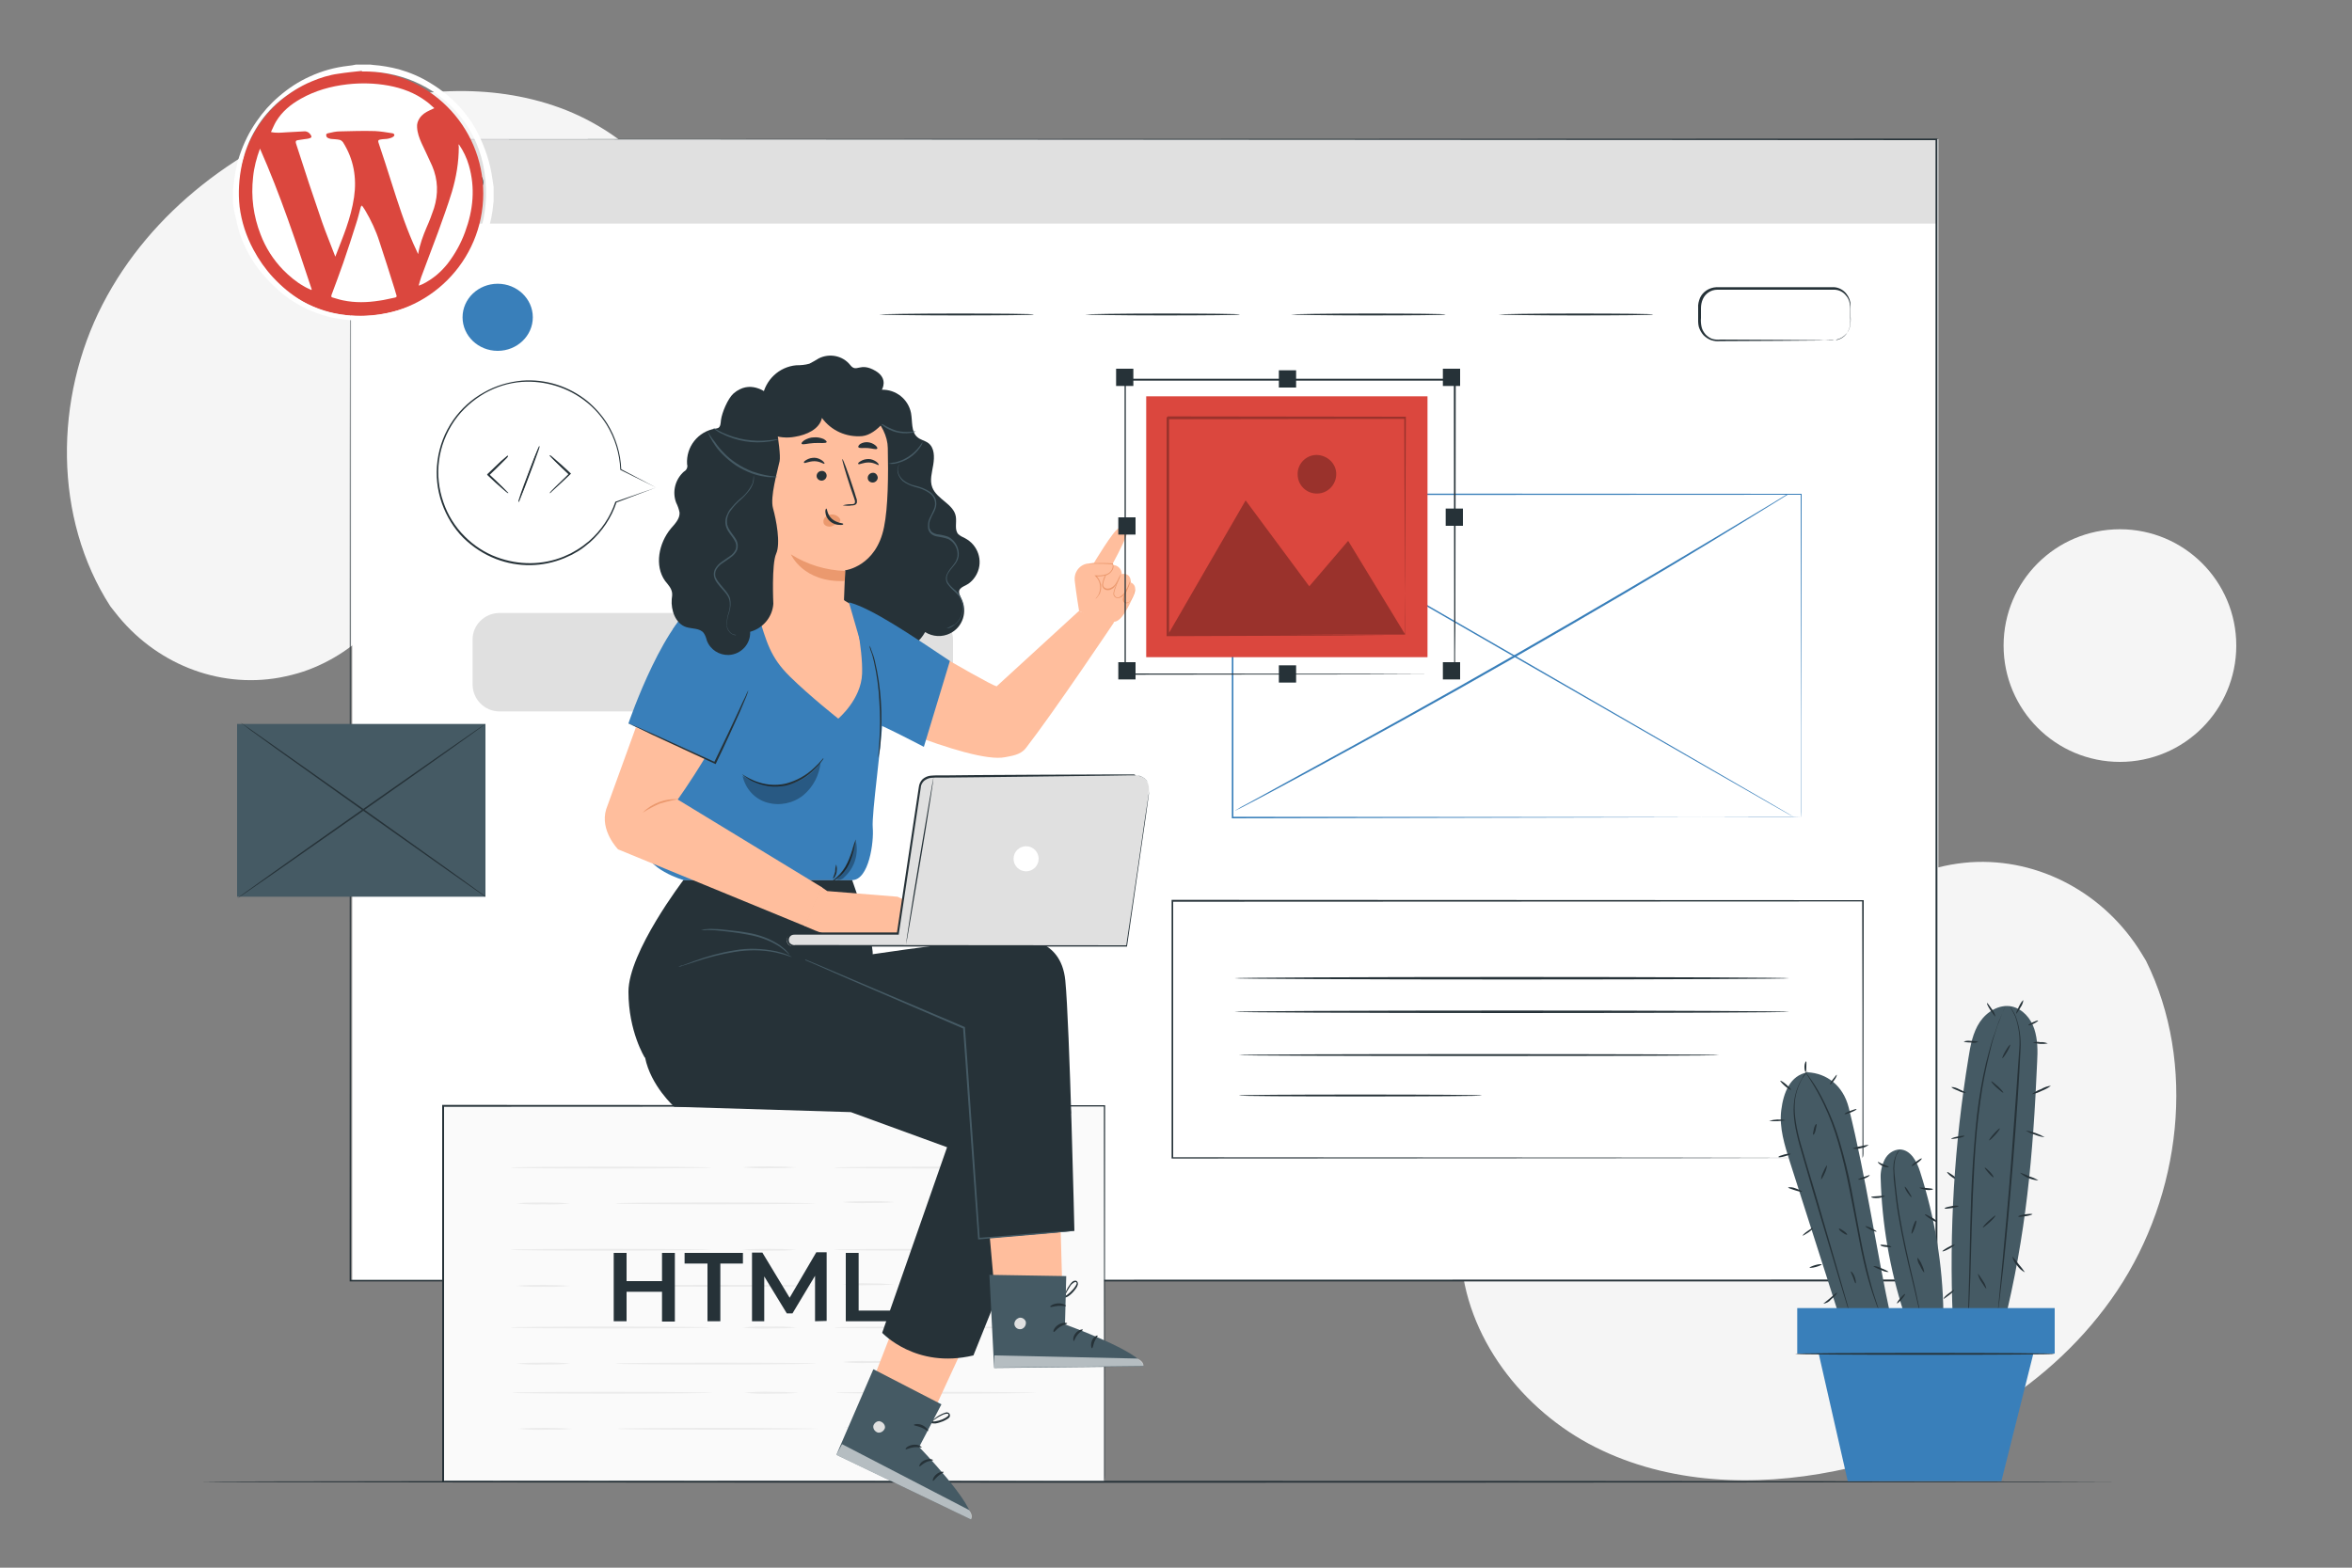 <?xml version="1.0" encoding="UTF-8"?>
<!-- Generator: Adobe Illustrator 27.1.1, SVG Export Plug-In . SVG Version: 6.00 Build 0)  -->
<svg xmlns="http://www.w3.org/2000/svg" xmlns:xlink="http://www.w3.org/1999/xlink" version="1.1" id="Capa_1" x="0px" y="0px" viewBox="0 0 750 500" style="enable-background:new 0 0 750 500;" xml:space="preserve">
<rect x="0" y="0" width="750" height="500" fill="#808080" stroke="none"/>
<style type="text/css">
	.st0{fill:#F5F5F5;}
	.st1{fill:#FFFFFF;}
	.st2{fill:#E0E0E0;}
	.st3{fill:#263238;}
	.st4{fill:#397FBA;}
	.st5{fill:#455A64;}
	.st6{fill:#FAFAFA;}
	.st7{fill:#EBEBEB;}
	.st8{fill:#FFBE9D;}
	.st9{fill:#EB996E;}
	.st10{opacity:0.6;}
	.st11{opacity:0.3;}
	.st12{fill:#DB473E;}
</style>
<g id="freepik--background-simple--inject-1025">
	<path class="st0" d="M684.3,306.4l-1.4-2.3c-11.6-19-32.5-30.5-54.5-29.1c-2.8,0.2-5.7,0.6-8.4,1.2c-20,4.3-37.5,19.4-44.7,38.9   c-4.2,11.4-5.4,24.5-13.5,33.6c-10.5,11.8-28.3,12.2-44,11.7s-33.5-0.1-43.9,11.8c-6.5,7.4-8.6,18-8.1,27.9   c1.4,26.3,19.7,49.8,43,61.5s50.7,12.7,76.2,7.6c35.7-7.2,69.7-27,90.1-57.5S700.6,339.3,684.3,306.4z"></path>
	<path class="st0" d="M35.2,193.4l1.5,1.9c12.5,16.1,32.6,24.4,52.5,20.8c2.6-0.5,5.1-1.1,7.5-1.9c17.8-6,32-21.5,36.6-39.9   c2.7-10.8,2.4-22.9,8.8-31.9c8.3-11.8,24.5-14,38.7-15.2s30.4-3.4,38.7-15.2c5.2-7.4,6-17.2,4.5-26.2c-4-23.7-23-43.2-45.4-51.4   s-47.4-6.3-70,1C76.9,45.8,48.1,67.2,32.7,97.1S17,165.2,35.2,193.4z"></path>
	<circle class="st0" cx="676" cy="205.9" r="37.1"></circle>
</g>
<g id="freepik--Window--inject-1025">
	<rect x="112.3" y="44.4" class="st1" width="505.8" height="364.1"></rect>
	<rect x="111.7" y="44.4" class="st2" width="505.8" height="26.9"></rect>
	<path class="st3" d="M129.6,58.3c-0.1,1.8-1.7,3.2-3.5,3.1c-1.8-0.1-3.2-1.7-3.1-3.5c0.1-1.8,1.6-3.1,3.3-3.1   C128.1,54.9,129.6,56.5,129.6,58.3C129.6,58.3,129.6,58.3,129.6,58.3z"></path>
	<path class="st3" d="M141.9,58.3c-0.1,1.8-1.7,3.2-3.5,3.1c-1.8-0.1-3.2-1.7-3.1-3.5c0.1-1.7,1.5-3.1,3.3-3.1   C140.4,54.9,141.9,56.4,141.9,58.3C141.9,58.3,141.9,58.3,141.9,58.3z"></path>
	<path class="st3" d="M154.1,58.3c-0.1,1.8-1.7,3.2-3.5,3.1c-1.8-0.1-3.2-1.7-3.1-3.5c0.1-1.8,1.6-3.1,3.3-3.1   C152.7,54.9,154.2,56.4,154.1,58.3C154.1,58.3,154.1,58.3,154.1,58.3z"></path>
	<path class="st3" d="M329.7,100.3c0,0.2-11,0.3-24.7,0.3s-24.7-0.2-24.7-0.3s11-0.3,24.7-0.3S329.7,100.1,329.7,100.3z"></path>
	<path class="st3" d="M395.4,100.3c0,0.2-11,0.3-24.7,0.3s-24.7-0.2-24.7-0.3s11-0.3,24.7-0.3S395.4,100.1,395.4,100.3z"></path>
	<path class="st3" d="M461,100.3c0,0.2-11,0.3-24.7,0.3s-24.7-0.2-24.7-0.3s11-0.3,24.7-0.3S461,100.1,461,100.3z"></path>
	<path class="st3" d="M527.2,100.3c0,0.2-11,0.3-24.7,0.3s-24.7-0.2-24.7-0.3s11-0.3,24.7-0.3S527.2,100.1,527.2,100.3z"></path>
	<path class="st3" d="M584.7,108.6c0,0,0.4,0,1.2-0.2c1.1-0.3,2.1-0.9,2.8-1.8c0.5-0.7,0.9-1.4,1.1-2.2c0.2-1,0.3-2,0.2-3.1   c-0.1-2.2,0.5-5-1.4-7.1c-0.9-1.1-2.1-1.7-3.5-1.8c-1.4,0-3,0-4.5,0h-10h-23c-2,0-3.8,1.2-4.6,3c-0.4,0.9-0.6,1.9-0.6,2.9v3.1   c-0.1,1,0,2,0.2,2.9c0.2,0.9,0.7,1.7,1.3,2.4c0.6,0.6,1.3,1.1,2.1,1.4c0.8,0.2,1.7,0.3,2.6,0.2l18.8,0.1l12.7,0.1l3.5,0.1h0.9   C584.6,108.5,584.7,108.5,584.7,108.6c-0.1-0.1-0.2-0.1-0.3-0.1h-0.9l-3.5,0.1l-12.7,0.1l-18.8,0.1c-0.9,0.1-1.9,0-2.8-0.3   c-0.9-0.3-1.8-0.9-2.5-1.6c-0.7-0.8-1.2-1.7-1.5-2.7c-0.1-0.5-0.2-1-0.2-1.6c0-0.5,0-1,0-1.5v-2.9c-0.1-1.1,0.2-2.2,0.6-3.2   c0.9-2,3-3.3,5.2-3.4h23h10c1.6,0,3.1,0,4.6,0c1.5,0.1,2.9,0.9,3.8,2c0.9,1.1,1.4,2.4,1.4,3.8c0,1.3,0,2.5,0,3.6   c0.1,1.1,0,2.1-0.2,3.2c-0.2,0.9-0.6,1.7-1.2,2.3c-0.8,0.9-1.8,1.5-3,1.8C585.5,108.5,585.1,108.6,584.7,108.6z"></path>
	<path class="st2" d="M159.3,195.5h136c4.8,0,8.6,3.9,8.6,8.6v14.2c0,4.8-3.9,8.6-8.6,8.6h-136c-4.8,0-8.6-3.9-8.6-8.6v-14.2   C150.6,199.4,154.5,195.5,159.3,195.5z"></path>
	<path class="st3" d="M111.7,44.4l505.8-0.2h0.3v0.2c0,109.9,0,233.6,0,364v0.3h-0.3l-505.8,0h-0.2v-0.2   C111.5,187.4,111.6,46.2,111.7,44.4c0,1.9,0.1,143.1,0.2,364l-0.2-0.2l505.8-0.1l-0.3,0.3v0c0-130.4,0-254.2,0-364l0.3,0.3   L111.7,44.4z"></path>
	<path class="st4" d="M574.3,260.7c0,0,0-0.6,0-1.9s0-3,0-5.4c0-4.7,0-11.7,0-20.6c0-17.9-0.1-43.6-0.1-75.2l0.2,0.2L393,157.9l0,0   l0.3-0.3c0,36.5,0,71.3,0,103.1l-0.2-0.2l130.4,0.1l37.4,0.1h10h2.6L574.3,260.7l-3.4-0.1H561l-37.4,0.1L393,261h-0.2v-0.2   c0-31.8,0-66.6,0-103.1v-0.3h0.2l181.3,0.1h0.2v0.2c0,31.7-0.1,57.5-0.1,75.3c0,8.9,0,15.9,0,20.6c0,2.4,0,4.1,0,5.4   S574.3,260.7,574.3,260.7z"></path>
	<path class="st4" d="M570.4,157.5l-0.4,0.3l-1.3,0.8l-5,3.1c-4.4,2.7-10.7,6.6-18.6,11.4c-15.7,9.6-37.6,22.5-62,36.5   s-46.7,26.2-62.9,35c-8.1,4.4-14.7,7.9-19.2,10.3l-5.2,2.7l-1.4,0.7c-0.2,0.1-0.3,0.2-0.5,0.2c0.1-0.1,0.3-0.2,0.5-0.3l1.3-0.8   l5.2-2.8l19.1-10.5c16.1-8.8,38.4-21.1,62.8-35.1s46.3-26.9,62-36.3l18.7-11.2l5.1-3.1l1.3-0.8   C570.2,157.6,570.4,157.5,570.4,157.5z"></path>
	<path class="st4" d="M572.2,260.7c-0.1,0.1-39.8-22.7-88.8-50.9s-88.6-51.2-88.6-51.3s39.8,22.6,88.8,50.9S572.3,260.6,572.2,260.7   z"></path>
	<path class="st3" d="M570.6,312c0,0.2-39.6,0.4-88.5,0.4s-88.5-0.2-88.5-0.4s39.6-0.4,88.5-0.4S570.6,311.8,570.6,312z"></path>
	<path class="st3" d="M570.6,322.7c0,0.2-39.6,0.4-88.5,0.4s-88.5-0.2-88.5-0.4s39.6-0.4,88.5-0.4S570.6,322.5,570.6,322.7z"></path>
	<path class="st3" d="M472.6,349.4c0,0.2-17.4,0.3-38.8,0.3s-38.8-0.1-38.8-0.3s17.4-0.3,38.8-0.3S472.6,349.2,472.6,349.4z"></path>
	<path class="st3" d="M548.2,336.5c0,0.2-34.3,0.3-76.6,0.3s-76.6-0.1-76.6-0.3s34.3-0.3,76.6-0.3S548.2,336.3,548.2,336.5z"></path>
	<path class="st3" d="M593.9,369.3c0,0,0-0.5,0-1.5s0-2.4,0-4.2c0-3.7,0-9.2,0-16.2c0-14.1,0-34.6-0.1-60.1l0.2,0.2l-220.2,0.1l0,0   l0.3-0.3c0,28.6,0,56.3,0,82l-0.2-0.2l157.8,0.1l45.9,0.1h12.3h3.2h1.1H593h-3.2h-12.2l-45.8,0.1l-158,0.1h-0.2v-0.2   c0-25.7,0-53.4,0-82V287h0.3l220.2,0.1h0.2v0.2c0,25.6-0.1,46.1-0.1,60.2c0,7,0,12.5,0,16.2c0,1.8,0,3.2,0,4.2   S593.9,369.3,593.9,369.3z"></path>
	<ellipse class="st4" cx="158.7" cy="101.2" rx="11.2" ry="10.7"></ellipse>
	<rect x="75.6" y="230.9" class="st5" width="79.2" height="55.1"></rect>
	<path class="st3" d="M154.8,230.9c0.1,0.1-17.6,12.7-39.4,28s-39.6,27.7-39.7,27.6s17.6-12.7,39.4-28S154.7,230.8,154.8,230.9z"></path>
	<path class="st3" d="M154.8,286l-0.2-0.1l-0.6-0.4l-2.3-1.6l-8.4-5.9l-27.6-19.5l-27.5-19.6l-8.3-6l-2.2-1.7   c-0.2-0.2-0.4-0.3-0.6-0.4l-0.2-0.2c0,0,0.1,0,0.2,0.1l0.6,0.4l2.3,1.6l8.4,5.9l27.6,19.5l27.5,19.6l8.3,6l2.2,1.6l0.6,0.4   C154.7,285.9,154.8,286,154.8,286z"></path>
</g>
<g id="freepik--HTML--inject-1025">
	<rect x="141.2" y="352.8" class="st6" width="210.9" height="119.8"></rect>
	<path class="st3" d="M352.1,472.6c0,0,0-0.7,0-2.1s0-3.5,0-6.3c0-5.5,0-13.6,0-24c0-20.8-0.1-50.7-0.1-87.5l0.2,0.2L141.3,353l0,0   l0.3-0.3c0,42.4,0,82.9,0,119.8l-0.2-0.2l151.7,0.1l43.5,0.1h11.6h3L352.1,472.6l-0.9-0.1h-3h-11.5l-43.5,0.1l-151.9,0.1H141v-0.2   c0-36.9,0-77.4,0-119.8v-0.3h0.3l210.9,0.1h0.2v0.2c0,36.8-0.1,66.8-0.1,87.6c0,10.4,0,18.4,0,23.9c0,2.7,0,4.8,0,6.2   S352.1,472.6,352.1,472.6z"></path>
	<path class="st7" d="M226.8,372.4c0,0.1-14.3,0.3-32,0.3s-32-0.1-32-0.3s14.3-0.3,32-0.3S226.8,372.2,226.8,372.4z"></path>
	<path class="st7" d="M260.3,383.8c0,0.1-14.3,0.3-32,0.3s-32-0.1-32-0.3s14.3-0.3,32-0.3S260.3,383.7,260.3,383.8z"></path>
	<path class="st7" d="M330,372.4c0,0.1-14.3,0.3-32,0.3s-32-0.1-32-0.3s14.3-0.3,32-0.3S330,372.2,330,372.4z"></path>
	<path class="st7" d="M254,372.3c-2.9,0.3-5.8,0.3-8.6,0.3c-2.9,0.1-5.8,0-8.6-0.3c2.9-0.3,5.8-0.3,8.6-0.3   C248.2,372,251.1,372.1,254,372.3z"></path>
	<path class="st7" d="M181.9,383.8c-2.9,0.3-5.8,0.4-8.6,0.3c-2.9,0.1-5.8,0-8.6-0.3c2.9-0.3,5.8-0.3,8.6-0.3   C176.2,383.5,179.1,383.6,181.9,383.8z"></path>
	<path class="st7" d="M285.2,383.4c-2.8,0.3-5.5,0.3-8.3,0.3c-2.8,0.1-5.5,0-8.3-0.3c2.8-0.3,5.5-0.3,8.3-0.3   C279.7,383,282.4,383.1,285.2,383.4z"></path>
	<path class="st7" d="M226.8,398.6c0,0.1-14.3,0.3-32,0.3s-32-0.1-32-0.3s14.3-0.3,32-0.3S226.8,398.5,226.8,398.6z"></path>
	<path class="st7" d="M260.3,410.1c0,0.1-14.3,0.3-32,0.3s-32-0.1-32-0.3s14.3-0.3,32-0.3S260.3,410,260.3,410.1z"></path>
	<path class="st7" d="M330,398.6c0,0.1-14.3,0.3-32,0.3s-32-0.1-32-0.3s14.3-0.3,32-0.3S330,398.5,330,398.6z"></path>
	<path class="st7" d="M254,398.6c-2.9,0.3-5.8,0.3-8.6,0.3c-2.9,0.1-5.8,0-8.6-0.3c2.9-0.3,5.8-0.3,8.6-0.3   C248.2,398.3,251.1,398.4,254,398.6z"></path>
	<path class="st7" d="M181.9,410.1c-2.9,0.3-5.8,0.4-8.6,0.3c-2.9,0.1-5.8,0-8.6-0.3c2.9-0.3,5.8-0.3,8.6-0.3   C176.2,409.8,179.1,409.9,181.9,410.1z"></path>
	<path class="st7" d="M285.2,409.6c-2.8,0.3-5.5,0.3-8.3,0.3c-2.8,0.1-5.5,0-8.3-0.3c2.8-0.3,5.5-0.4,8.3-0.3   C279.7,409.3,282.4,409.4,285.2,409.6z"></path>
	<path class="st7" d="M227.4,444.2c0,0.1-14.3,0.3-32,0.3s-32-0.1-32-0.3s14.3-0.3,32-0.3S227.4,444.1,227.4,444.2z"></path>
	<path class="st7" d="M260.9,455.7c0,0.1-14.3,0.3-32,0.3s-32-0.1-32-0.3s14.3-0.3,32-0.3S260.9,455.6,260.9,455.7z"></path>
	<path class="st7" d="M330.6,444.2c0,0.1-14.3,0.3-32,0.3s-32-0.1-32-0.3s14.3-0.3,32-0.3S330.6,444.1,330.6,444.2z"></path>
	<path class="st7" d="M254.6,444.2c-2.9,0.3-5.8,0.3-8.6,0.3c-2.9,0.1-5.8,0-8.6-0.3c2.9-0.3,5.8-0.4,8.6-0.3   C248.8,443.9,251.7,444,254.6,444.2z"></path>
	<path class="st7" d="M182.5,455.7c-2.9,0.3-5.8,0.3-8.6,0.3c-2.9,0.1-5.8,0-8.6-0.3c2.9-0.3,5.8-0.3,8.6-0.3   C176.8,455.4,179.7,455.5,182.5,455.7z"></path>
	<path class="st7" d="M285.8,455.2c-2.8,0.3-5.5,0.4-8.3,0.3c-2.8,0.1-5.6,0-8.3-0.3c2.8-0.3,5.5-0.3,8.3-0.3   C280.3,454.9,283,455,285.8,455.2z"></path>
	<path class="st7" d="M226.8,423.4c0,0.1-14.3,0.3-32,0.3s-32-0.1-32-0.3s14.3-0.3,32-0.3S226.8,423.2,226.8,423.4z"></path>
	<path class="st7" d="M260.3,434.9c0,0.1-14.3,0.3-32,0.3s-32-0.1-32-0.3s14.3-0.3,32-0.3S260.3,434.7,260.3,434.9z"></path>
	<path class="st7" d="M330,423.4c0,0.1-14.3,0.3-32,0.3s-32-0.1-32-0.3s14.3-0.3,32-0.3S330,423.2,330,423.4z"></path>
	<path class="st7" d="M254,423.4c-2.9,0.3-5.8,0.3-8.6,0.3c-2.9,0.1-5.8,0-8.6-0.3c2.9-0.3,5.8-0.4,8.6-0.3   C248.2,423,251.1,423.1,254,423.4z"></path>
	<path class="st7" d="M181.9,434.9c-2.9,0.3-5.8,0.3-8.6,0.3c-2.9,0.1-5.8,0-8.6-0.3c2.9-0.3,5.8-0.3,8.6-0.3   C176.2,434.5,179.1,434.6,181.9,434.9z"></path>
	<path class="st7" d="M285.2,434.4c-2.8,0.3-5.5,0.3-8.3,0.3c-2.8,0.1-5.5,0-8.3-0.3c2.8-0.3,5.5-0.4,8.3-0.3   C279.7,434,282.4,434.1,285.2,434.4z"></path>
	<path class="st3" d="M215.2,399.6v21.9h-4.1V412h-11.3v9.4h-4.1v-21.8h4.1v9h11.3v-9H215.2z"></path>
	<path class="st3" d="M225.5,403h-7.2v-3.4h18.6v3.4h-7.2v18.4h-4.1V403z"></path>
	<path class="st3" d="M259.9,421.4v-14.5l-7.2,12h-1.8l-7.2-11.8v14.3h-3.9v-21.9h3.3l8.7,14.4l8.5-14.5h3.3v21.9L259.9,421.4z"></path>
	<path class="st3" d="M269.7,399.6h4.1V418h11.4v3.4h-15.5V399.6z"></path>
</g>
<g id="freepik--speech-bubble--inject-1025">
	<path class="st1" d="M209.2,155.5l-11.2-5.7c-0.5-16.2-14-28.8-30.2-28.3s-28.8,14-28.3,30.2s14,28.8,30.2,28.3   c12.2-0.4,22.8-8.3,26.8-19.8l0,0L209.2,155.5z"></path>
	<path class="st3" d="M209.2,155.5l-12.7,4.8c-0.1,0-0.1,0-0.1,0c0,0,0,0,0,0c0,0,0,0,0-0.1l0,0h0.2c-1.6,4.9-4.6,9.3-8.4,12.7   c-1.2,1-2.4,2-3.7,2.8c-0.7,0.4-1.4,0.8-2.1,1.2L180,178c-7,2.9-14.7,3-21.8,0.3c-3.9-1.5-7.4-3.8-10.4-6.7   c-3.1-3.1-5.4-6.9-6.9-11.1c-1.5-4.3-2-8.9-1.4-13.5c0.6-4.7,2.3-9.1,5-13c2.6-3.7,5.9-6.7,9.9-8.9c3.7-2.1,7.8-3.3,12-3.7   c7.6-0.6,15.1,1.8,21,6.6c2.5,2.1,4.6,4.5,6.3,7.2c2.7,4.4,4.2,9.4,4.4,14.5l-0.1-0.1L209.2,155.5l-11.3-5.6c0,0-0.1-0.1-0.1-0.1   c-0.2-5.1-1.7-10-4.4-14.4c-1.7-2.7-3.8-5.1-6.3-7.1c-5.8-4.7-13.3-7-20.7-6.5c-4.2,0.3-8.2,1.6-11.8,3.6c-3.8,2.2-7.2,5.2-9.7,8.8   c-2.6,3.8-4.3,8.1-4.9,12.7c-0.6,4.5-0.1,9,1.4,13.3c1.4,4.1,3.7,7.8,6.8,10.9c2.9,2.9,6.4,5.2,10.2,6.6c6.9,2.6,14.6,2.6,21.4-0.2   l2.2-1c0.7-0.4,1.4-0.8,2.1-1.2c1.3-0.8,2.5-1.7,3.7-2.7c3.9-3.4,6.8-7.7,8.4-12.5c0-0.1,0.1-0.1,0.2-0.1c0.1,0,0.1,0.1,0.1,0.1   l0,0l-0.2-0.1L209.2,155.5z"></path>
	<path class="st3" d="M175.4,157.2c0.1-0.2,0.3-0.4,0.4-0.5l1.3-1.3c1.1-1.1,2.7-2.6,4.4-4.2l0,0v0.2c-1.7-1.6-3.3-3.1-4.4-4.2   l-1.3-1.3c-0.2-0.2-0.3-0.3-0.5-0.5c0,0,0.2,0.1,0.5,0.4l1.4,1.2c1.1,1,2.7,2.5,4.5,4.1l0.1,0.1l-0.1,0.1l0,0   c-1.7,1.6-3.3,3.1-4.4,4.2l-1.4,1.2C175.7,156.9,175.6,157,175.4,157.2z"></path>
	<path class="st3" d="M175.4,157.3C175.3,157.3,175.3,157.3,175.4,157.3L175.4,157.3c-0.2-0.1-0.1-0.1,0.4-0.7l1.3-1.3   c1.1-1.1,2.6-2.6,4.2-4.1c-1.6-1.5-3.1-2.9-4.2-4l-1.3-1.3c-0.5-0.5-0.6-0.6-0.5-0.7s0.2,0,0.7,0.4l1.4,1.2c1.2,1,2.7,2.4,4.3,3.9   l0,0l0,0l0.2,0.2l0.2,0.2l-0.3,0.2l-0.1,0.1l0,0l0,0c-1.6,1.6-3.2,3-4.3,4l-1.4,1.3C175.6,157.2,175.4,157.3,175.4,157.3z    M181.4,151.3l-3.4,3.2C179.1,153.6,180.2,152.5,181.4,151.3L181.4,151.3L181.4,151.3z M181.7,151.1L181.7,151.1L181.7,151.1z    M178.1,147.8c1,0.9,2.1,2,3.3,3.1l0,0C180.3,149.8,179.1,148.8,178.1,147.8L178.1,147.8z"></path>
	<path class="st3" d="M161.9,145.3c-0.1,0.2-0.3,0.4-0.4,0.5l-1.3,1.3c-1.1,1.1-2.7,2.6-4.4,4.2l0,0v-0.2c1.7,1.6,3.3,3.1,4.4,4.2   l1.3,1.3c0.3,0.3,0.5,0.5,0.4,0.5c-0.2-0.1-0.4-0.3-0.5-0.4l-1.4-1.2c-1.2-1-2.7-2.5-4.5-4.1l-0.1-0.1l0.1-0.1l0,0   c1.7-1.6,3.3-3.1,4.4-4.2l1.4-1.2C161.5,145.6,161.7,145.4,161.9,145.3z"></path>
	<path class="st3" d="M162,157.3c-0.1,0-0.2-0.1-0.6-0.4l-1.4-1.2c-1.2-1-2.7-2.4-4.3-3.9l0,0l0,0l-0.2-0.2l-0.2-0.2l0.2-0.2   l0.1-0.1l0,0l0,0c1.6-1.6,3.1-3,4.3-4.1l1.4-1.2c0.5-0.5,0.6-0.5,0.7-0.4s0,0.2-0.4,0.7l-1.3,1.3c-1.1,1.1-2.6,2.6-4.2,4.1   c1.6,1.5,3.1,2.9,4.2,4l1.3,1.3C162.1,157.1,162.2,157.2,162,157.3C162.1,157.3,162,157.3,162,157.3z M155.9,151.5   c1.2,1.1,2.4,2.2,3.4,3.1L155.9,151.5L155.9,151.5z M155.7,151.3L155.7,151.3L155.7,151.3z M155.9,151.1L155.9,151.1L155.9,151.1   c1.2-1.2,2.4-2.3,3.4-3.2C158.2,148.8,157.1,149.9,155.9,151.1L155.9,151.1z"></path>
	<path class="st3" d="M165.4,160c-0.1,0,1.3-4,3.1-8.9s3.4-8.8,3.4-8.7s-1.3,4-3.1,8.8S165.5,160,165.4,160z"></path>
	<path class="st3" d="M165.4,160.1L165.4,160.1L165.4,160.1c-0.2-0.1-0.2-0.1,0.7-2.8c0.6-1.7,1.4-3.9,2.3-6.2s1.7-4.6,2.4-6.2   c1.1-2.7,1.1-2.7,1.2-2.6s0.2,0.1-0.8,2.8c-0.6,1.7-1.4,3.9-2.3,6.2s-1.7,4.6-2.4,6.2C165.6,159.8,165.5,160.1,165.4,160.1z    M170.5,146.1c-0.5,1.4-1.2,3.1-1.9,5s-1.4,3.6-1.9,5c0.5-1.4,1.2-3,1.9-5S170.1,147.5,170.5,146.1L170.5,146.1z"></path>
</g>
<g id="freepik--Floor--inject-1025">
	<path class="st3" d="M676,472.6c0,0.1-137,0.3-306,0.3s-306-0.1-306-0.3s137-0.3,306-0.3S676,472.5,676,472.6z"></path>
</g>
<g id="freepik--Character--inject-1025">
	<path class="st3" d="M243.1,126.7c0.9-5.5,5.3-9.7,10.8-10.2c1.4,0,2.8-0.1,4.2-0.5c1-0.5,2-1.1,3-1.7c3.4-1.7,7.6-0.9,10,2.1   c2.1,2.7,3-1.1,8.1,1.9c4.2,2.5,2,6,2,6c4.5-0.1,8.4,3,9.3,7.4c0.5,2.7,0,6,2,7.7c1,0.9,2.4,1.1,3.5,1.9c2,1.5,2,4.4,1.6,6.9   s-1.2,5-0.3,7.3c1.5,3.8,6.9,5.3,7.5,9.3c0.3,1.9-0.5,4.2,0.8,5.6c0.6,0.5,1.3,0.9,2,1.2c4.2,2.1,6,7.2,3.9,11.4   c-0.8,1.6-2,2.9-3.6,3.7c-0.8,0.4-1.7,0.8-2,1.6s0.3,1.9,0.7,2.7c2,4.1,0.4,9-3.6,11c-2.6,1.3-5.6,1.1-8-0.4   c-1.6,2.9-4.3,5.1-7.5,6c-1.5,0.5-3,0.5-4.5,0.1c-1.1-0.4-2.2-1.1-3.1-1.9c-4.4-3.8-10.5-9.6-10.9-15.4"></path>
	<path class="st8" d="M344,194.9l-26.2,24c-3.2-0.8-43.1-24.6-43.1-24.6l-6.3,30.7c0,0,40.8,18.8,52.1,16.5c1.8-0.4,4.9-0.6,6.7-3   c9-11.6,28.1-40.1,28.1-40.1L344,194.9z"></path>
	<path class="st8" d="M356.7,168.5c-1.7,0.7-7.9,11.1-7.9,11.1l-1.5,0.1c-2.7,0.1-4.8,2.5-4.6,5.2c0,0.1,0,0.2,0,0.3   c0.5,4.3,1.4,9.7,1.4,9.7l8.6,3.9l2.6-0.5c2.4-0.1,4.7-5,6.2-8.4s-0.9-4.1-0.9-4.1c0-3.4-2.9-2.7-2.9-2.7c0-1.7-1.4-3-3.1-2.9   c0,0,0,0,0,0c0,0,3.8-7,4.6-9.5S358.4,167.8,356.7,168.5z"></path>
	<path class="st9" d="M357.4,183.1c-0.2,0.8-0.5,1.5-0.9,2.2c-0.2,0.4-0.3,0.7-0.5,1.1c-0.3,0.4-0.6,0.7-0.9,1.1   c-0.4,0.3-0.9,0.6-1.4,0.7c-0.6,0.1-1.2,0-1.7-0.4c-0.2-0.2-0.4-0.5-0.5-0.8c-0.1-0.3-0.1-0.6,0-0.9c0.1-0.5,0.3-1,0.4-1.5   c0.3-0.8,0.7-1.6,1.1-2.4c0.3-0.5,0.6-1,0.9-1.5c0.1-0.2,0.2-0.4,0.4-0.5c0,0-0.5,0.8-1.1,2.1c-0.4,0.8-0.7,1.5-1,2.4   c-0.2,0.5-0.3,0.9-0.4,1.4c-0.1,0.5,0,1,0.4,1.3c0.4,0.3,0.9,0.4,1.4,0.3c0.5-0.1,0.9-0.3,1.3-0.6c0.3-0.3,0.7-0.6,0.9-1   c0.2-0.3,0.4-0.7,0.6-1C356.6,184.5,357,183.8,357.4,183.1z"></path>
	<path class="st9" d="M360.4,185.4c0,0.2-0.1,0.4-0.1,0.6c-0.2,0.5-0.3,1.1-0.6,1.6c-0.3,0.8-0.8,1.5-1.3,2.1   c-0.3,0.4-0.7,0.7-1.2,0.9c-0.7,0.4-1.7,0.1-2-0.6c-0.2-0.3-0.2-0.7-0.1-1.1c0.1-0.5,0.2-1,0.4-1.4c0.3-0.8,0.6-1.5,0.9-2.3   c0.3-0.6,0.6-1.1,0.8-1.5c0.1-0.2,0.2-0.4,0.3-0.5c0,0-0.4,0.8-0.9,2.1c-0.3,0.6-0.6,1.4-0.9,2.3c-0.2,0.4-0.3,0.9-0.4,1.4   c-0.2,0.6,0.2,1.3,0.8,1.5c0.3,0.1,0.6,0.1,0.9-0.1c0.4-0.2,0.8-0.5,1.1-0.8c0.5-0.6,1-1.3,1.3-2   C360,186.2,360.3,185.3,360.4,185.4z"></path>
	<path class="st9" d="M361.9,187.9c0,0.6-0.1,1.1-0.3,1.6c-0.2,0.6-0.5,1.1-0.8,1.6c-0.2,0.3-0.4,0.6-0.7,0.9   c-0.3,0.3-0.7,0.5-1.2,0.4c-0.4-0.1-0.8-0.5-0.8-0.9c-0.1-0.4,0-0.7,0.1-1.1c0.1-0.6,0.4-1.1,0.6-1.7c0.2-0.5,0.5-1,0.8-1.4   c-0.1,0.5-0.3,1.1-0.5,1.6c-0.2,0.5-0.4,1.1-0.5,1.6c-0.1,0.3-0.1,0.7,0,1c0,0.3,0.3,0.6,0.6,0.7c0.3,0,0.7-0.1,0.9-0.3   c0.2-0.2,0.4-0.5,0.6-0.8c0.3-0.5,0.6-1,0.8-1.5C361.7,188.5,361.9,187.9,361.9,187.9z"></path>
	<path class="st8" d="M347.2,179.7c2.5-0.1,5.1-0.1,7.6,0.1c0.4,1.3-0.3,2.7-1.5,3.3c-1.2,0.5-2.6,0.7-3.9,0.6   c2,1.9,2.1,5.1,0.2,7.1c-0.1,0.1-0.2,0.2-0.3,0.3"></path>
	<path class="st9" d="M349.3,191c0.5-0.6,1-1.2,1.2-1.9c0.7-1.9,0.2-4-1.2-5.3l-0.3-0.3h0.4c1.2,0.1,2.4,0,3.5-0.4   c1.4-0.5,2.3-2.1,1.8-3.2l0.1,0.1c-2.2-0.2-4.1-0.2-5.5-0.2h-1.6c-0.2,0-0.4,0-0.6,0c0.2,0,0.4-0.1,0.6-0.1c0.4,0,0.9-0.1,1.6-0.1   c1.4,0,3.3-0.1,5.5,0.1h0.1v0.1c0.3,0.7,0.2,1.5-0.2,2.1c-0.4,0.7-1,1.2-1.7,1.5c-1.2,0.4-2.4,0.5-3.6,0.4l0.1-0.3   c0.8,0.8,1.4,1.9,1.6,3c0.1,0.9,0,1.8-0.3,2.6c-0.2,0.5-0.6,1-1,1.5C349.6,190.8,349.5,190.9,349.3,191z"></path>
	<path class="st3" d="M297.2,453.7c0.2-0.3,0.3-0.6,0.4-0.9c0.3-0.8,0.3-1.7,0.2-2.6c0-0.3-0.1-0.6-0.2-0.9   c-0.1-0.4-0.5-0.6-0.9-0.7c-0.2,0-0.5,0.1-0.6,0.2c-0.1,0.2-0.2,0.4-0.3,0.6c0,0.4,0,0.7,0,1.1c0.1,0.7,0.1,1.4,0.2,2.3   c0.1,0.5,0.4,0.9,0.9,1.1c0.4,0.1,0.9,0.1,1.4,0.1c0.8-0.1,1.6-0.4,2.4-0.7c0.4-0.2,0.7-0.3,1-0.5c0.4-0.2,0.7-0.4,1-0.7   c0.3-0.4,0.3-0.9,0-1.3c-0.3-0.3-0.7-0.4-1.1-0.3c-0.6,0.2-1.2,0.4-1.7,0.7c-0.8,0.4-1.5,0.9-2.1,1.5c-0.4,0.4-0.6,0.7-0.6,0.7   c0.9-0.7,1.8-1.4,2.9-1.9c0.5-0.3,1-0.5,1.6-0.6c0.3,0,0.6,0,0.7,0.1c0.1,0.2,0.1,0.5-0.1,0.6c-0.2,0.2-0.5,0.4-0.8,0.6   c-0.3,0.2-0.7,0.3-1,0.5c-0.7,0.3-1.5,0.5-2.2,0.6c-0.3,0.1-0.7,0.1-1.1,0c-0.3-0.1-0.5-0.4-0.5-0.7c-0.1-0.7-0.1-1.5-0.2-2.2   c0-0.3-0.1-0.7,0-1c0-0.3,0.2-0.4,0.4-0.4c0.5,0,0.6,0.6,0.7,1.2C297.5,451.5,297.5,452.6,297.2,453.7z"></path>
	<path class="st3" d="M339.8,413.5c0.1-0.3,0.1-0.6,0-1c-0.2-0.9-0.5-1.7-1-2.4c-0.2-0.3-0.3-0.5-0.6-0.7c-0.3-0.3-0.7-0.4-1.1-0.2   c-0.2,0.1-0.4,0.3-0.5,0.5c-0.1,0.2-0.1,0.4,0,0.6c0.1,0.3,0.3,0.7,0.5,1c0.4,0.6,0.7,1.2,1.1,2c0.3,0.4,0.8,0.6,1.3,0.6   c0.5-0.1,0.9-0.3,1.2-0.5c1-0.7,1.8-1.6,2.5-2.6c0.2-0.3,0.4-0.7,0.5-1.1c0.1-0.5-0.1-1-0.5-1.2c-0.4-0.1-0.8,0-1.1,0.2   c-0.5,0.4-0.9,0.9-1.2,1.4c-0.5,0.7-0.9,1.5-1.2,2.3c-0.1,0.3-0.2,0.6-0.2,0.9c0.5-1,1.1-2.1,1.7-3c0.3-0.5,0.7-0.9,1.2-1.2   c0.2-0.2,0.4-0.2,0.7-0.2c0.2,0.1,0.3,0.4,0.2,0.6c-0.1,0.3-0.3,0.6-0.5,0.9c-0.2,0.3-0.4,0.6-0.7,0.9c-0.5,0.6-1.1,1.1-1.7,1.6   c-0.3,0.2-0.6,0.4-1,0.5c-0.3,0-0.6-0.1-0.8-0.4c-0.4-0.6-0.8-1.3-1.1-1.9c-0.2-0.3-0.3-0.6-0.5-0.9c-0.1-0.3,0-0.4,0.1-0.5   c0.4-0.2,0.9,0.3,1.1,0.7C339,411.4,339.5,412.4,339.8,413.5z"></path>
	<polygon class="st8" points="310.1,423.3 297.9,449.7 278.2,440.6 290.9,407.9  "></polygon>
	<path class="st5" d="M300.2,447.9l-7.1,13.6c0,0,18.2,18.9,16.5,23.1L266.7,464l11.8-27.3L300.2,447.9z"></path>
	<path class="st2" d="M280.7,453.3c-1-0.2-1.9,0.5-2.2,1.4c-0.2,1,0.5,1.9,1.4,2.2c1,0.2,2-0.5,2.3-1.5c0.1-1-0.7-1.9-1.7-2.1"></path>
	<g class="st10">
		<path class="st1" d="M266.7,464l1.8-3.4l40.5,21c0,0,1.5,1.8,0.6,3L266.7,464z"></path>
	</g>
	<path class="st3" d="M293.9,461.6c-0.1,0.2-1.2-0.2-2.6,0s-2.3,0.8-2.5,0.6s0.7-1.2,2.4-1.4S294,461.5,293.9,461.6z"></path>
	<path class="st3" d="M297.5,465.7c0,0.2-1.1,0.1-2.3,0.7s-1.8,1.4-2,1.3s0.2-1.4,1.7-2S297.6,465.5,297.5,465.7z"></path>
	<path class="st3" d="M297.5,472.3c-0.2,0,0-1.2,1.1-2.1s2.3-0.9,2.3-0.7s-0.9,0.5-1.8,1.3S297.7,472.4,297.5,472.3z"></path>
	<path class="st3" d="M296,456.4c-0.2,0.1-1-0.6-2.2-1.1s-2.3-0.6-2.4-0.8s1.2-0.6,2.6,0S296.1,456.3,296,456.4z"></path>
	<path class="st3" d="M310.4,432.3l31.1-77.3c0,0-0.7-13.7-3.2-18.1s-79.1-29.6-79.1-29.6s-19.5-4.7-32.5,0s-22.8,21-21,30   S215,353,215,353l56.3,1.7l30.7,11.2l-20.7,59.2C281.4,425.1,292,436.7,310.4,432.3z"></path>
	<polygon class="st8" points="337.9,380.5 338.7,409.6 317,410.1 313.9,375.2  "></polygon>
	<path class="st5" d="M340,407l-0.4,15.4c0,0,24.7,8.9,25,13.4l-47.6,0.5l-1.5-29.7L340,407z"></path>
	<path class="st2" d="M324.8,420.4c-0.9,0.3-1.5,1.3-1.3,2.2c0.3,1,1.2,1.5,2.2,1.3c1-0.3,1.6-1.3,1.4-2.4c-0.4-1-1.5-1.5-2.4-1.1"></path>
	<g class="st10">
		<path class="st1" d="M317,436.2l0.1-3.9l45.6,1c0,0,2.1,0.9,1.9,2.4L317,436.2z"></path>
	</g>
	<path class="st3" d="M340.3,422.1c0,0.2-1.2,0.4-2.3,1.1s-1.7,1.7-2,1.6s0.1-1.4,1.5-2.3S340.4,421.9,340.3,422.1z"></path>
	<path class="st3" d="M345.3,424.1c0.1,0.2-0.9,0.6-1.7,1.6s-1,2-1.2,2s-0.4-1.3,0.6-2.5S345.3,423.9,345.3,424.1z"></path>
	<path class="st3" d="M348.2,430c-0.2,0.1-0.5-1.1,0-2.4s1.7-1.8,1.8-1.6s-0.6,0.9-1,1.9S348.5,430,348.2,430z"></path>
	<path class="st3" d="M339.9,416.5c-0.1,0.2-1.2-0.1-2.5,0s-2.3,0.5-2.5,0.3s0.9-1,2.4-1.1S340,416.3,339.9,416.5z"></path>
	<path class="st3" d="M325.3,299.6c0,0,13-1,14.4,13.1s2.9,79.9,2.9,79.9l-30.4,2.5l-4.7-67.2l-48.4-20.6   C259.1,307.3,316.6,297.9,325.3,299.6z"></path>
	<path class="st3" d="M271.7,280.6c0,0,7.9,22.1,6.4,24.6s-21.8,12.6-21.8,12.6l-50.7,19.5c0,0-5.2-8.3-5.2-21s17.6-35.7,17.6-35.7   H271.7z"></path>
	<path class="st5" d="M256.7,306.2c0,0,0.1,0,0.2,0.1l0.7,0.3l2.8,1.2l10.5,4.6l36.4,15.7l-0.2-0.2c0.5,6.6,1,13.8,1.5,21.2   c1.2,17.4,2.4,33.3,3.3,46v0.2h0.2l22.1-1.9l6.1-0.6l1.6-0.2c0.2,0,0.4,0,0.5-0.1H342l-1.6,0.1l-6.1,0.4l-22.1,1.8l0.2,0.2   c-0.9-12.7-2-28.6-3.2-46c-0.5-7.4-1-14.6-1.5-21.2v-0.2l-0.2-0.1l-36.5-15.5l-10.6-4.5l-2.9-1.2l-0.7-0.3   C256.9,306.2,256.8,306.2,256.7,306.2z"></path>
	<path class="st5" d="M216.3,308.4c0.5-0.1,1-0.2,1.4-0.4l3.8-1.2c4.2-1.4,8.4-2.5,12.8-3.2c4.3-0.7,8.8-0.7,13.1,0.2   c1.8,0.4,3.5,0.9,5.2,1.5c-0.4-0.3-0.9-0.5-1.3-0.7c-1.2-0.5-2.5-0.9-3.8-1.2c-4.4-0.9-8.9-1.1-13.3-0.3c-4.4,0.7-8.7,1.9-12.8,3.4   c-1.6,0.6-2.9,1.1-3.8,1.4C217.2,307.9,216.8,308.1,216.3,308.4z"></path>
	<path class="st5" d="M223.5,296.7c1.5-0.1,3-0.1,4.4,0c1.4,0.1,3,0.3,4.8,0.5s3.8,0.5,5.8,0.9c3.5,0.6,6.9,1.8,9.9,3.7   c1.2,0.8,2.4,1.8,3.4,2.8c-0.2-0.4-0.4-0.7-0.7-1c-0.7-0.8-1.6-1.5-2.5-2.2c-3-2-6.5-3.3-10.1-3.9c-2.1-0.4-4.1-0.6-5.9-0.8   s-3.4-0.4-4.8-0.4c-1.1-0.1-2.2,0-3.3,0.1C224.3,296.5,223.9,296.6,223.5,296.7z"></path>
	<path class="st8" d="M273,193.5c3.6,1.4,6.6,4,8.4,7.3c3.2,5.6,2.3,8.4,1.5,11.7s-2.3,9.9-2.4,9.5S273,193.5,273,193.5z"></path>
	<polygon class="st8" points="272.6,193.5 266,189.6 228.5,188.6 241.1,230 263.9,244.4 277.5,237.6 278.8,222.6  "></polygon>
	<path class="st4" d="M273,193.5c0,0,8.6,27.7,8.4,35.6s-3.5,30.4-3.1,34.9s-1.2,16.7-6.6,16.7H218c0,0-12.1-3.4-12.6-10.6   s9.3-69.6,9.3-69.6s6.9-10.4,11.3-11.3s12.7-2.8,15.6,6.4s3.9,13.9,10.3,20.2s15.4,13.4,15.4,13.4s7.3-6.1,7.6-14.3   s-2.8-21.6-2.8-21.6L273,193.5z"></path>
	<path class="st3" d="M265,281.2c0.8-0.2,1.5-0.6,2.1-1.1c1.5-1.2,2.8-2.8,3.6-4.5c0.8-1.8,1.4-3.6,1.8-5.5c0.2-0.8,0.4-1.6,0.4-2.4   c-0.3,0.7-0.6,1.5-0.8,2.2c-0.5,1.8-1.1,3.6-1.9,5.3c-0.8,1.7-1.9,3.2-3.3,4.5C265.8,280.8,265,281.1,265,281.2z"></path>
	<path class="st3" d="M236.6,246.9c0.3,0.3,0.6,0.6,0.9,0.8c0.9,0.6,1.8,1.2,2.8,1.6c1.5,0.7,3,1.1,4.6,1.4c2,0.3,3.9,0.2,5.9-0.2   c3.5-0.9,6.6-2.7,9.1-5.3c0.8-0.8,1.5-1.6,2.1-2.4c0.3-0.3,0.5-0.6,0.6-1c-0.1-0.1-1,1.3-3,3.1c-2.5,2.4-5.6,4.1-9,5   c-3.4,0.8-7,0.4-10.1-0.9C238,247.9,236.7,246.9,236.6,246.9z"></path>
	<path class="st3" d="M265.7,280.2c0.1,0.1,0.9-0.8,1.1-2.1s-0.1-2.4-0.2-2.3c-0.2,0.7-0.3,1.5-0.3,2.2   C266,279.2,265.5,280.1,265.7,280.2z"></path>
	<g class="st11">
		<path d="M261.7,243c-0.4,4.1-2.3,7.9-5.5,10.6c-3.2,2.6-7.5,3.5-11.5,2.4c-4-1.1-7-4.4-7.9-8.5c2.7,1.4,5.6,2.4,8.6,3    c6.6,0.9,13-2.2,16.5-7.8l-0.4,0.5"></path>
	</g>
	<g class="st11">
		<path d="M273,268.6c0.8,4.2-0.7,8.4-3.8,11.2c-0.6,0.7-1.5,1-2.4,0.8c3-3.5,5.1-7.7,6.2-12.3"></path>
	</g>
	<path class="st4" d="M200.4,230.7l27.1,12.7c0,0,11-24.4,12-27.7s3.9-8.6,0.9-15.6s-10.7-10.8-15.8-9   C212.5,195.2,200.4,230.7,200.4,230.7z"></path>
	<path class="st4" d="M278.8,230.6c1.3,0,15.8,7.6,15.8,7.6l8.3-27.4c-12.3-8.2-24.9-16.8-32.2-18.7l6.3,21.8L278.8,230.6z"></path>
	<path class="st8" d="M224.8,241.7c-5.1,8.4-8.7,13.3-8.7,13.3l46,28l-5.4,12.4l-59.6-24.5c0,0-5.9-6-3.8-12.8l9.5-26.2L224.8,241.7   z"></path>
	<path class="st9" d="M204.9,259.2c1.8-1.1,3.6-2.1,5.5-2.9c2-0.6,4-1.1,6-1.4C212.1,254.6,207.9,256.2,204.9,259.2L204.9,259.2z"></path>
	<path class="st3" d="M200.4,230.7c0.2,0,0.4,0.1,0.5,0.2l1.5,0.6l5.5,2.4l18,8.2l2.2,1l-0.4,0.1c3.1-6.4,5.9-12.2,7.8-16.4   c0.9-2,1.7-3.7,2.3-4.9c0.2-0.5,0.4-1,0.6-1.3c0.1-0.2,0.1-0.3,0.2-0.4c0,0.2-0.1,0.3-0.1,0.5c-0.1,0.3-0.3,0.8-0.5,1.4   c-0.5,1.2-1.2,2.9-2.1,5c-1.9,4.2-4.5,10-7.6,16.4l-0.1,0.2l-0.2-0.1l-2.2-1l-17.9-8.3l-5.4-2.6l-1.5-0.7   C200.7,230.9,200.5,230.8,200.4,230.7z"></path>
	<path class="st3" d="M277.2,205.9c0.3,0.4,0.5,0.8,0.6,1.3c0.5,1.2,0.9,2.4,1.2,3.7c1,4.2,1.6,8.4,1.9,12.7   c0.3,4.3,0.2,8.6-0.1,12.9c-0.1,1.6-0.3,3-0.5,3.9c-0.1,0.5-0.2,0.9-0.3,1.4c0-0.5,0-1,0.1-1.4c0.1-0.9,0.2-2.2,0.3-3.9   c0.3-4.3,0.3-8.5,0-12.8c-0.2-4.3-0.8-8.5-1.7-12.6c-0.3-1.3-0.6-2.5-1.1-3.7C277.4,206.8,277.3,206.3,277.2,205.9z"></path>
	<path class="st8" d="M297.7,291.4l-11.5-5.4l-22.4-1.8l-1.9-1.3l-5.4,12.4c0,0,5.9,2.8,8.9,3.1l18.8-0.6l9.8,1L297.7,291.4z"></path>
	<path class="st5" d="M283.3,147.9c0.7,0.1,1.3,0.1,2,0c1.6-0.3,3.2-0.9,4.6-1.8c1.4-0.9,2.6-2.1,3.5-3.4c0.4-0.5,0.7-1.2,0.9-1.8   c-0.4,0.5-0.8,1-1.2,1.6c-1.9,2.5-4.7,4.3-7.8,5C284.6,147.5,284,147.7,283.3,147.9z"></path>
	<path class="st5" d="M280.4,134.6c0,0,0.4,0.6,1.3,1.3c2.4,1.8,5.5,2.6,8.5,2.2c0.6,0,1.2-0.2,1.8-0.5c0-0.2-2.8,0.6-6.1-0.2   C283.9,136.7,282.1,135.8,280.4,134.6z"></path>
	<path class="st5" d="M301.9,200.4h0.2c0.1,0,0.3-0.1,0.5-0.1c0.7-0.2,1.3-0.6,1.8-1c0.9-0.7,1.6-1.5,2.1-2.6   c0.6-1.3,0.8-2.9,0.5-4.3c-0.2-0.8-0.5-1.6-0.9-2.4c-0.5-0.8-1.1-1.5-1.9-2.1c-0.7-0.6-1.4-1.3-1.9-2.1c-0.5-0.8-0.5-1.9-0.1-2.7   c0.5-0.9,1.2-1.8,1.9-2.6c0.4-0.4,0.7-0.9,1-1.4c0.3-0.5,0.5-1.1,0.6-1.7c0.3-2.5-1-5-3.3-6.2c-1.2-0.4-2.4-0.7-3.6-0.8   c-0.5-0.1-1-0.3-1.5-0.6c-0.4-0.3-0.7-0.8-0.9-1.3c-0.2-1.1-0.1-2.1,0.4-3.1c0.4-1,1-1.9,1.4-2.9c0.4-1,0.5-2.1,0.2-3.2   c-0.3-1-1-1.8-1.8-2.4c-1.5-1-3.1-1.6-4.8-2c-1.4-0.3-2.7-0.9-3.8-1.8c-0.8-0.7-1.4-1.6-1.6-2.6c-0.2-0.7-0.1-1.4,0.2-2   c0.2-0.4,0.4-0.6,0.4-0.6c-0.2,0.2-0.3,0.3-0.5,0.6c-0.3,0.6-0.4,1.3-0.3,2c0.2,1.1,0.8,2.1,1.6,2.9c1.2,0.9,2.5,1.5,3.9,1.9   c1.7,0.4,3.3,1,4.7,2c0.8,0.5,1.3,1.3,1.6,2.2c0.3,0.9,0.2,2-0.2,2.9c-0.4,1-0.9,1.9-1.4,2.9c-0.5,1.1-0.6,2.3-0.4,3.5   c0.2,0.6,0.5,1.2,1.1,1.6c0.5,0.4,1.1,0.6,1.7,0.7c1.2,0.2,2.3,0.4,3.5,0.8c2.1,1,3.3,3.3,3,5.6c-0.1,0.5-0.3,1-0.5,1.5   c-0.3,0.5-0.6,0.9-0.9,1.3c-0.7,0.8-1.4,1.7-1.9,2.7c-0.5,1-0.5,2.2,0.1,3.2c0.6,0.8,1.2,1.5,2,2.2c0.7,0.6,1.3,1.2,1.8,1.9   c0.4,0.7,0.7,1.4,0.9,2.2c0.3,1.4,0.2,2.8-0.4,4.1c-0.4,1-1.1,1.8-1.9,2.5C303.5,199.6,302.7,200,301.9,200.4z"></path>
	<path class="st8" d="M242.4,135.6l0.1-4.1l24.9-3.7c7.6-0.5,15.6,7.5,15.7,15.1c0.2,8.5,0.1,18.9-1.2,25.2   c-2.5,12.6-12.4,13.8-12.4,13.8l-0.5,12.7l-28.2-0.8L242.4,135.6z"></path>
	<path class="st3" d="M279.9,152.3c0,0.9-0.8,1.6-1.6,1.6c-0.9,0-1.6-0.6-1.6-1.5c0,0,0,0,0,0c0-0.9,0.8-1.6,1.6-1.6   C279.1,150.7,279.8,151.4,279.9,152.3C279.9,152.3,279.9,152.3,279.9,152.3z"></path>
	<path class="st3" d="M280.2,148.3c-0.2,0.2-1.4-0.8-3.2-0.8s-3.1,0.8-3.3,0.5s0.1-0.5,0.7-0.9c0.8-0.5,1.7-0.7,2.6-0.7   c0.9,0,1.8,0.4,2.5,0.9C280.1,147.8,280.3,148.2,280.2,148.3z"></path>
	<path class="st3" d="M263.6,151.7c0,0.9-0.8,1.6-1.6,1.6c-0.9,0-1.6-0.7-1.6-1.5c0,0,0,0,0,0c0-0.9,0.8-1.6,1.6-1.6   C262.8,150.1,263.6,150.8,263.6,151.7C263.6,151.6,263.6,151.6,263.6,151.7z"></path>
	<path class="st3" d="M262.9,147.9c-0.2,0.2-1.4-0.8-3.2-0.8s-3.1,0.8-3.3,0.5s0.1-0.5,0.7-0.9c0.8-0.5,1.7-0.7,2.6-0.7   c0.9,0,1.8,0.4,2.5,0.9C262.8,147.4,263,147.8,262.9,147.9z"></path>
	<path class="st3" d="M268.7,161.2c0.9-0.3,1.9-0.4,2.9-0.4c0.5,0,0.9-0.1,1-0.4c0.1-0.5,0-0.9-0.2-1.4c-0.4-1.1-0.8-2.3-1.2-3.5   c-1.6-4.9-2.8-9-2.6-9.1s1.7,3.9,3.3,8.8c0.4,1.2,0.8,2.4,1.1,3.5c0.3,0.6,0.3,1.2,0.2,1.8c-0.2,0.3-0.4,0.5-0.8,0.6   c-0.2,0.1-0.5,0.1-0.8,0.1C270.7,161.4,269.7,161.3,268.7,161.2z"></path>
	<path class="st9" d="M269.5,182.1c-6.1-0.2-12.1-2-17.3-5.3c0,0,3.9,9.1,17.2,8.5L269.5,182.1z"></path>
	<path class="st9" d="M267.8,165.4c-0.6-0.9-1.7-1.4-2.8-1.3c-0.8,0.1-1.5,0.4-2,1c-0.5,0.6-0.6,1.4-0.2,2.1   c0.6,0.7,1.5,0.9,2.3,0.7c0.8-0.3,1.6-0.7,2.3-1.2c0.2-0.1,0.4-0.3,0.5-0.5C268,165.9,268,165.7,267.8,165.4"></path>
	<path class="st3" d="M263.5,162.2c0.3,0,0.2,1.9,1.8,3.3s3.6,1.3,3.6,1.6s-0.5,0.4-1.3,0.3c-1.1,0-2.2-0.5-3-1.2   c-0.8-0.7-1.3-1.7-1.4-2.8C263.1,162.6,263.4,162.2,263.5,162.2z"></path>
	<path class="st3" d="M263.6,141c-0.2,0.5-1.9,0.2-4,0.3s-3.8,0.7-4,0.2c-0.1-0.2,0.2-0.6,0.9-1.1c0.9-0.5,1.9-0.9,3-0.9   c1.1-0.1,2.1,0.1,3.1,0.5C263.3,140.4,263.7,140.8,263.6,141z"></path>
	<path class="st3" d="M279.7,143.1c-0.3,0.4-1.5-0.1-3-0.2s-2.7,0.2-3-0.3c-0.1-0.2,0.1-0.6,0.6-1c1.5-0.9,3.4-0.7,4.8,0.4   C279.7,142.5,279.9,143,279.7,143.1z"></path>
	<path class="st3" d="M286.4,127.5c-2,4.4-6.6,11.1-11.5,11.6c-5,0.4-9.8-1.7-12.8-5.8c-0.8,3.6-4.9,5.4-8.6,6   c-2.6,0.5-5.3,0.2-7.7-0.7c-2.5-1-4.3-3.2-4.8-5.8c-0.3-2.6,3.5-8.9,6.1-9.3"></path>
	<path class="st3" d="M246.6,192.6c-0.3,4.2-3.3,7.8-7.4,8.9c0.2,3.9-2.9,7.2-6.8,7.4c-3.1,0.1-5.9-1.7-7-4.6   c-0.2-0.8-0.5-1.7-1-2.4c-1.2-1.6-3.7-1.3-5.6-1.9c-3.4-1.1-4.9-5.4-4.6-8.9c0.1-0.7,0.2-1.4,0.1-2.1c-0.2-1.4-1.3-2.6-2.2-3.7   c-3.5-4.9-2-12.1,1.8-16.7c1.3-1.5,2.9-3.1,2.8-5.1c-0.2-1.1-0.6-2.2-1.1-3.2c-1.3-3.5-0.3-7.4,2.5-9.9c0.8-0.4,1.3-1.4,1-2.3   c-0.4-5.6,3.5-10.5,9-11.4c0.3,0,0.6-0.1,0.9-0.2c0.8-0.4,0.8-1.6,0.9-2.5c0.3-2.4,2.2-6.9,4-8.5c5.1-4.4,10.1-0.8,11.9,0.9   c0,0,3.5,17.4,2.8,20.7s-3.1,11.4-2.1,15s2.5,11.2,1,14.5S246.6,192.6,246.6,192.6z"></path>
	<path class="st5" d="M227.4,136.5c0,0,0.2,0.2,0.7,0.6c0.6,0.4,1.3,0.9,2,1.2c4.7,2.4,10.1,3.3,15.3,2.5c0.8-0.1,1.6-0.3,2.3-0.5   c0.5-0.2,0.8-0.3,0.8-0.3s-1.2,0.2-3.2,0.4c-2.6,0.3-5.2,0.2-7.7-0.2c-2.5-0.4-5-1.2-7.4-2.3C228.5,137.1,227.4,136.4,227.4,136.5z   "></path>
	<path class="st5" d="M225.7,137.7c0.1,0.3,0.2,0.7,0.4,1c0.2,0.4,0.3,0.8,0.6,1.2c0.3,0.5,0.5,1,0.9,1.5c0.8,1.3,1.7,2.4,2.8,3.5   c1.3,1.3,2.7,2.5,4.2,3.5c1.5,1,3.2,1.8,4.9,2.5c1.4,0.5,2.8,0.9,4.3,1.1c0.6,0.1,1.1,0.2,1.7,0.2c0.4,0,0.9,0,1.3,0   c0.4,0,0.7,0,1.1-0.1c0-0.1-1.6-0.1-4-0.6c-1.4-0.3-2.8-0.7-4.2-1.2c-1.7-0.7-3.3-1.5-4.8-2.5c-1.5-1-2.9-2.1-4.1-3.4   c-1-1-2-2.2-2.8-3.4C226.4,139.1,225.8,137.7,225.7,137.7z"></path>
	<path class="st5" d="M234.8,202.5c0,0-0.2,0-0.6-0.1c-0.6-0.1-1.1-0.4-1.5-0.9c-0.6-0.7-1-1.6-0.9-2.5c0-1.2,0.3-2.5,0.7-3.6   c0.5-1.5,0.6-3.1,0.3-4.6c-0.5-1.6-1.9-2.9-3-4.3c-0.6-0.7-1.1-1.4-1.5-2.2c-0.4-0.8-0.3-1.8,0.1-2.6c0.5-0.9,1.2-1.6,2-2.1   c0.8-0.6,1.7-1.1,2.6-1.8c0.9-0.6,1.7-1.5,2.1-2.5c0.3-1,0.2-2.2-0.3-3.1c-1-1.8-2.5-3.1-2.9-4.9c-0.3-1.7,0.2-3.4,1.3-4.7   c0.9-1.2,1.9-2.3,3.1-3.3c0.9-0.8,1.8-1.8,2.6-2.8c0.6-0.8,1-1.6,1.3-2.5c0.2-0.6,0.2-1.2,0.2-1.8c0-0.2-0.1-0.4-0.1-0.6   c0,0.8-0.1,1.6-0.3,2.4c-0.9,2-2.3,3.8-4,5.1c-1.2,1-2.2,2.1-3.2,3.3c-0.5,0.7-0.9,1.5-1.2,2.3c-0.3,0.9-0.4,1.8-0.2,2.8   c0.4,2,2,3.3,2.9,5c0.5,0.8,0.6,1.8,0.3,2.7c-0.4,0.9-1.1,1.7-1.9,2.2c-0.8,0.6-1.7,1.1-2.6,1.8c-0.9,0.6-1.6,1.4-2.1,2.3   c-0.5,1-0.5,2.1-0.1,3.1c0.4,0.9,1,1.7,1.6,2.4c1.2,1.4,2.5,2.6,3,4.1c0.4,1.4,0.3,3-0.2,4.4c-0.4,1.2-0.6,2.5-0.6,3.7   c0,1,0.4,1.9,1.1,2.6c0.4,0.4,1,0.7,1.6,0.8C234.4,202.6,234.6,202.6,234.8,202.5z"></path>
	<path class="st2" d="M362.2,247.3l-64.5,0.5c-2.1,0-4.1,1-4.4,3.1l-7,47H253c-1.1-0.1-2,0.7-2.1,1.8c-0.1,1.1,0.7,2,1.8,2.1   c0.1,0,0.2,0,0.3,0h106.1l7.2-49.6c0.4-2.3-1.2-4.5-3.5-4.8C362.6,247.3,362.4,247.3,362.2,247.3z"></path>
	<path class="st3" d="M362.2,247.3c0.3,0,0.7,0,1,0.1c1.8,0.4,3.1,1.9,3.3,3.7c0,0.9-0.1,1.8-0.2,2.6l-0.9,6.5   c-1.4,9.9-3.5,24-6,41.5v0.2h-0.2l-102.9,0h-2.8c-0.5,0.1-1,0-1.5-0.3c-0.5-0.3-0.8-0.7-1-1.2c-0.4-1,0.1-2.2,1-2.7   c0.4-0.2,1-0.3,1.4-0.3h32.8l-0.2,0.2c2.5-16.8,4.9-32.5,7-46.6c0.1-0.9,0.5-1.8,1.2-2.5c0.7-0.6,1.6-1,2.5-1.1   c0.9-0.1,1.7-0.1,2.6-0.1h2.5l9.7-0.1l17.3-0.1l24.6-0.1h6.6h1.7L362.2,247.3l-0.6,0h-1.7l-6.6,0.1l-24.6,0.3l-17.2,0.2l-9.7,0.1   h-2.5c-0.8,0-1.7,0-2.5,0.1c-0.8,0.1-1.6,0.5-2.2,1c-0.6,0.6-1,1.4-1,2.2l-7,46.6v0.2h-33c-0.4,0-0.8,0-1.2,0.2   c-0.7,0.4-1,1.2-0.8,2c0.1,0.4,0.4,0.7,0.8,0.9c0.4,0.2,0.8,0.3,1.2,0.2h2.8l102.9,0.1l-0.2,0.2c2.6-17.4,4.7-31.6,6.1-41.5   c0.4-2.5,0.7-4.6,1-6.5c0.2-0.9,0.3-1.7,0.3-2.6c-0.1-0.7-0.3-1.4-0.8-2c-0.6-0.8-1.4-1.4-2.4-1.6   C362.9,247.3,362.5,247.3,362.2,247.3z"></path>
	<circle class="st1" cx="327.2" cy="273.9" r="4"></circle>
	<path class="st3" d="M288.9,301.3c0.1,0,2.1-12,4.6-26.7s4.3-26.8,4.2-26.8s-2.1,12-4.6,26.7S288.8,301.3,288.9,301.3z"></path>
</g>
<g id="freepik--Picture--inject-1025">
	<path class="st3" d="M463.7,214.9c0,0,0-0.6,0-1.7s0-2.8,0-5c0-4.4,0-10.8,0-19c0-16.4-0.1-39.8-0.1-68l0.2,0.2H358.7l0,0l0.3-0.3   c0,34.2,0,66.3,0,93.9l-0.2-0.2l76,0.1l21.4,0.1h5.7h1.5l0,0h-1.4h-5.6l-21.4,0.1l-76.2,0.1h-0.2v-0.2c0-27.6,0-59.7,0-93.9v-0.3   h0.3h105.1h0.2v0.2c0,28.3-0.1,51.8-0.1,68.2c0,8.2,0,14.6-0.1,19c0,2.2,0,3.9,0,5S463.7,214.9,463.7,214.9z"></path>
	<rect x="365.5" y="126.4" class="st12" width="89.7" height="83.2"></rect>
	<g class="st11">
		<path d="M419.7,145.1c-3.4,0.1-6.1,3-5.9,6.4c0.1,3.4,3,6.1,6.4,5.9c3.3-0.1,5.9-2.9,5.9-6.2C426.1,147.8,423.2,145.1,419.7,145.1    C419.7,145.1,419.7,145.1,419.7,145.1z"></path>
		<path d="M448.2,132.9l-75.8-0.1c0.1-0.1-0.8,0.8-0.4,0.4v4.7c0,1.6,0,3.1,0,4.7v9.3c0,6.1,0,12.1,0,17.9c0,11.6,0,22.7,0,32.8v0.3    h0.4l55-0.2l15.4-0.1h4h1c0.1,0,0.2,0,0.3,0h-0.4h-1.1h-4.1l-15.5-0.1l-16.9-0.1h37.9c0,0.1,0,0.2,0,0.2c0-0.1,0-0.2,0-0.3    c0-0.2,0-0.5,0-0.9c0-0.9,0-2.1,0-3.7c0-3.3,0-8,0.1-14.1c0-12.2,0.1-29.6,0.2-50.4v-0.4L448.2,132.9z M429.9,172.5L417.5,187    l-20.3-27.4l-24.4,42.2c0-9.9,0-20.6,0-31.9c0-5.8,0-11.8,0-17.9c0-3.1,0-6.1,0-9.3v-9l75-0.1c0.1,20.6,0.1,37.8,0.2,49.9    c0,6.1,0.1,10.8,0.1,14.1c0,1.6,0,2.9,0,3.7c0,0.4,0,0.7,0,1v0.1L429.9,172.5z"></path>
	</g>
	<rect x="355.9" y="117.6" class="st3" width="5.5" height="5.5"></rect>
	<rect x="460.1" y="117.6" class="st3" width="5.5" height="5.5"></rect>
	<rect x="460.1" y="211.2" class="st3" width="5.5" height="5.5"></rect>
	<rect x="356.6" y="211.2" class="st3" width="5.5" height="5.5"></rect>
	<rect x="356.6" y="165" class="st3" width="5.5" height="5.5"></rect>
	<rect x="407.8" y="212.2" class="st3" width="5.5" height="5.5"></rect>
	<rect x="461" y="162.2" class="st3" width="5.5" height="5.5"></rect>
	<rect x="407.8" y="118.1" class="st3" width="5.5" height="5.5"></rect>
</g>
<g id="freepik--Plant--inject-1025">
	<path class="st3" d="M624.3,376.5c-0.1,0.1-0.9-0.4-1.9-1.1s-1.6-1.5-1.5-1.6s0.9,0.4,1.9,1.1S624.5,376.3,624.3,376.5z"></path>
	<path class="st5" d="M649.6,338.7c0.2-3.5,0.2-7.1-0.9-10.5s-3.7-6.4-7.2-7.2c-4-0.8-8,1.7-10.2,5s-3,7.5-3.6,11.4   c-4.5,27.4-6.2,55.2-5,83l16.2,2.3C646.1,393.8,648.3,368.5,649.6,338.7z"></path>
	<path class="st3" d="M639.4,320.9c0,0.1,0,0.2-0.1,0.3l-0.3,0.7c-0.3,0.7-0.6,1.6-1.1,2.8c-0.2,0.6-0.5,1.3-0.8,2l-0.8,2.5   l-0.9,2.8c-0.3,1-0.5,2.1-0.8,3.2c-1.3,5.3-2.4,10.6-3.1,16c-0.9,6.1-1.5,12.8-1.9,19.9c-0.8,14.1-1,27-1.3,36.3   c-0.2,4.6-0.3,8.4-0.5,11c-0.1,1.3-0.2,2.2-0.2,3c0,0.3,0,0.6-0.1,0.8c0,0.1,0,0.2,0,0.3c0-0.1,0-0.2,0-0.3c0-0.2,0-0.5,0-0.8   c0-0.7,0-1.7,0.1-3c0.1-2.6,0.2-6.4,0.3-11c0.3-9.3,0.3-22.1,1.2-36.3c0.5-7.1,1-13.8,1.9-19.9c0.8-5.4,1.8-10.7,3.3-16   c0.3-1.1,0.6-2.2,0.9-3.2s0.7-1.9,1-2.8l0.8-2.4c0.2-0.8,0.6-1.4,0.8-2l1.2-2.8l0.3-0.7C639.3,321.1,639.3,321,639.4,320.9z"></path>
	<path class="st3" d="M640.8,320.9c0.8,1,1.5,2.1,2,3.3c1.2,3.3,1.7,6.9,1.5,10.5c-0.4,8.9-1.2,21.2-2.3,34.8s-2.2,25.9-3.2,34.7   c-0.5,4.4-0.9,8-1.2,10.5c-0.2,1.2-0.3,2.1-0.4,2.9c0,0.3-0.1,0.5-0.1,0.7s0,0.2,0,0.2c0-0.1,0-0.2,0-0.2v-0.8   c0.1-0.7,0.2-1.7,0.3-2.9c0.2-2.5,0.6-6.1,1-10.5c0.8-8.9,2-21.2,3-34.7s1.9-25.9,2.5-34.8c0.3-3.5-0.1-7-1.3-10.4   C642.1,323.2,641.5,322,640.8,320.9z"></path>
	<path class="st3" d="M652,362.7c-1.1-0.1-2.1-0.4-3.1-0.8c-1-0.3-2-0.7-2.9-1.3C648.2,360.9,650.2,361.7,652,362.7L652,362.7z"></path>
	<path class="st3" d="M654,346.3c-0.9,0.7-1.9,1.2-2.9,1.6c-1,0.5-2,0.9-3.2,1.1c0.9-0.7,1.9-1.3,2.9-1.6   C651.8,346.8,652.9,346.4,654,346.3z"></path>
	<path class="st3" d="M653,332.8c-1.6,0.3-3.2,0.2-4.8-0.3c0.8-0.2,1.6-0.3,2.4-0.1C651.4,332.3,652.3,332.5,653,332.8z"></path>
	<path class="st3" d="M636.3,324.2c-0.1,0.1-0.8-0.8-1.6-2s-1.2-2.2-1.1-2.3s0.8,0.8,1.6,2C635.8,322.6,636.1,323.4,636.3,324.2z"></path>
	<path class="st3" d="M630.8,332.3c-0.7,0.3-1.5,0.4-2.3,0.2c-1.3,0-2.3-0.2-2.3-0.3c0.7-0.3,1.5-0.3,2.3-0.2   C629.8,332,630.8,332.2,630.8,332.3z"></path>
	<path class="st3" d="M626.9,348.6c-0.8,0-1.7-0.3-2.4-0.7c-1.3-0.5-2.3-1-2.2-1.2c0.8,0,1.7,0.3,2.4,0.7   C625.9,347.9,626.9,348.5,626.9,348.6z"></path>
	<path class="st3" d="M626.4,362.3c0,0.2-0.9,0.5-2,0.7s-2.1,0.3-2.2,0.2s0.9-0.5,2-0.7S626.4,362.1,626.4,362.3z"></path>
	<path class="st3" d="M624.6,384.6c0,0.2-1,0.5-2.2,0.7s-2.2,0.3-2.3,0.1s1-0.5,2.2-0.7C623,384.5,623.8,384.5,624.6,384.6z"></path>
	<path class="st3" d="M623.3,397c0.1,0.1-0.7,0.7-1.8,1.3s-2,0.9-2.1,0.8s0.7-0.7,1.8-1.3S623.3,396.8,623.3,397z"></path>
	<path class="st3" d="M633.4,411c-0.1,0.1-0.8-0.9-1.6-2.2c-0.5-0.7-0.9-1.6-1.1-2.5c0.1-0.1,0.8,0.9,1.6,2.2   C632.9,409.3,633.2,410.1,633.4,411z"></path>
	<path class="st3" d="M636.3,387.7c0.1,0.1-0.7,1.1-1.8,2.1s-2.1,1.8-2.2,1.7s0.7-1.1,1.8-2.1S636.2,387.6,636.3,387.7z"></path>
	<path class="st3" d="M635.7,375.5c-0.1,0.1-0.8-0.5-1.6-1.4s-1.3-1.6-1.2-1.7s0.8,0.5,1.6,1.3S635.8,375.4,635.7,375.5z"></path>
	<path class="st3" d="M637.7,359.9c0.1,0.1-0.5,1-1.5,2.1s-1.8,1.8-1.9,1.7s0.5-1,1.5-2.1S637.6,359.8,637.7,359.9z"></path>
	<path class="st3" d="M638.8,348.5c-0.1,0.1-1-0.6-2.1-1.6s-1.8-1.9-1.7-2s1,0.6,2.1,1.6S638.9,348.4,638.8,348.5z"></path>
	<path class="st3" d="M641,333.2c0.1,0.1-0.3,1.1-1,2.3s-1.4,2.1-1.5,2s0.3-1.1,1-2.3S640.9,333.1,641,333.2z"></path>
	<path class="st3" d="M645.2,319c-0.1,0.8-0.4,1.6-0.9,2.3c-0.7,1.2-1.3,2.1-1.4,2s0.3-1.1,0.9-2.3S645,319,645.2,319z"></path>
	<path class="st3" d="M649.9,325.5c0.1,0.1-0.6,0.6-1.4,1s-1.6,0.6-1.7,0.5s0.6-0.6,1.5-1S649.8,325.4,649.9,325.5z"></path>
	<path class="st3" d="M650,376.5c-2.2-0.2-4.3-1-5.9-2.5c1,0.3,2,0.7,3,1.2C648.1,375.5,649.1,375.9,650,376.5z"></path>
	<path class="st3" d="M648.1,387.2c0,0.2-0.9,0.5-2.2,0.7s-2.2,0.3-2.3,0.1s0.9-0.5,2.2-0.7C646.5,387.2,647.3,387.1,648.1,387.2z"></path>
	<path class="st3" d="M645.7,405.8c-1-0.5-1.8-1.2-2.5-2.2c-0.8-0.8-1.3-1.8-1.5-2.9c0.7,0.8,1.4,1.6,2,2.5   C644.4,404,645.1,404.9,645.7,405.8z"></path>
	<path class="st3" d="M619.8,414.2c-0.1-0.1,0.5-0.9,1.5-1.6s1.7-1.3,1.8-1.2s-0.5,0.9-1.5,1.6S619.8,414.4,619.8,414.2z"></path>
	<path class="st5" d="M612.3,373.8c-1-3.3-3-7.1-6.5-7.2c-2.1,0.1-3.9,1.4-4.8,3.2c-0.9,1.8-1.4,3.9-1.3,5.9   c0.4,14.6,2.9,29.1,7.4,43h12.6C619.5,403.6,617,388.4,612.3,373.8z"></path>
	<path class="st5" d="M589.5,353.2c-1.8-7-7-10.9-13.1-11.2c-5.6,1-7.7,6.5-8.4,12.1s1.1,11.2,2.8,16.6   c5.5,17.3,11.1,34.6,16.6,51.9l15.7-1.7C598.1,397.7,595.2,376.2,589.5,353.2z"></path>
	<path class="st3" d="M605.8,366.7c-0.4,0.6-0.8,1.2-1.1,1.8c-0.6,1.8-0.8,3.7-0.6,5.6c0.2,2.4,0.5,5.3,0.9,8.5s1,6.6,1.7,10.3   c1.4,7.2,3,13.8,4.1,18.5c0.5,2.4,0.9,4.3,1.2,5.6c0.1,0.6,0.2,1.1,0.3,1.5c0,0.2,0.1,0.4,0.1,0.5c-0.1-0.2-0.1-0.3-0.2-0.5   c-0.1-0.4-0.2-0.9-0.4-1.5c-0.3-1.4-0.8-3.3-1.3-5.6c-1.1-4.7-2.8-11.2-4.2-18.5c-0.7-3.6-1.3-7.1-1.7-10.3   c-0.2-1.6-0.3-3.1-0.5-4.5s-0.3-2.7-0.3-4c-0.2-1.9,0-3.9,0.8-5.7C604.8,367.7,605.3,367.1,605.8,366.7z"></path>
	<path class="st3" d="M576.6,341.5c-0.7,0.8-1.3,1.7-1.9,2.5c-1.4,2.5-2.3,5.3-2.4,8.2c-0.2,3.6,0.6,8,1.9,12.6s2.9,9.8,4.5,15.2   c3.1,10.8,6,20.5,8,27.6c1,3.5,1.8,6.3,2.4,8.4c0.2,1,0.5,1.7,0.6,2.3c0.1,0.3,0.1,0.5,0.2,0.8c-0.1-0.2-0.2-0.5-0.3-0.8l-0.7-2.2   c-0.6-2-1.5-4.9-2.5-8.3l-8.2-27.5l-4.4-15.2c-1.3-4.7-2.1-9.1-1.8-12.8c0.2-2.9,1.1-5.8,2.6-8.3C575,343,575.7,342.2,576.6,341.5z   "></path>
	<path class="st3" d="M599.6,419.2c-0.1-0.2-0.3-0.5-0.3-0.8c-0.2-0.5-0.5-1.2-0.9-2.2c-0.7-1.9-1.7-4.8-2.7-8.3s-2-7.9-2.9-12.7   s-1.9-10.1-3-15.6s-2.3-10.8-3.7-15.4c-1.2-4.1-2.7-8.2-4.6-12.1c-1.2-2.6-2.7-5.2-4.2-7.6c-0.5-0.9-1-1.5-1.3-2   c-0.2-0.2-0.3-0.5-0.4-0.7c0.2,0.2,0.4,0.4,0.5,0.6c0.3,0.4,0.8,1,1.4,1.9c1.7,2.4,3.1,4.9,4.4,7.6c1.9,3.9,3.5,8,4.7,12.1   c1.5,5.1,2.8,10.2,3.8,15.5c1,5.5,2,10.8,2.9,15.6s1.9,9.1,2.8,12.6s1.8,6.4,2.5,8.4c0.3,1,0.6,1.7,0.8,2.2   C599.5,418.6,599.6,418.9,599.6,419.2z"></path>
	<path class="st3" d="M571,368c0,0.2-0.8,0.5-1.9,0.8s-2,0.4-2,0.2s0.8-0.5,1.9-0.8S571,367.9,571,368z"></path>
	<path class="st3" d="M569.4,357.3c-1.8,0.3-3.5,0.4-5.3,0.2C565.8,357,567.6,356.9,569.4,357.3z"></path>
	<path class="st3" d="M571.1,347.6c-0.1,0.1-1-0.4-1.9-1.2s-1.6-1.6-1.5-1.7s1,0.4,1.9,1.2S571.2,347.4,571.1,347.6z"></path>
	<path class="st3" d="M575.9,338.5c0.2,0,0.1,0.8,0.1,1.7s0,1.7-0.2,1.7s-0.4-0.7-0.4-1.7S575.8,338.5,575.9,338.5z"></path>
	<path class="st3" d="M585.7,342.8c0.1,0.1-0.2,0.9-0.8,1.7s-1.2,1.5-1.3,1.4s0.2-0.9,0.9-1.7S585.6,342.7,585.7,342.8z"></path>
	<path class="st3" d="M592,353.8c0.1,0.1-0.8,0.6-1.8,1s-2,0.7-2,0.5s0.8-0.6,1.8-1S592,353.6,592,353.8z"></path>
	<path class="st3" d="M595.9,365.1c-0.7,0.6-1.6,1-2.5,1.1c-0.9,0.3-1.8,0.3-2.7,0.1c0.8-0.3,1.7-0.6,2.6-0.7   C594.1,365.4,595,365.2,595.9,365.1z"></path>
	<path class="st3" d="M578.2,361.9c-0.2,0,0-0.8,0.2-1.8s0.6-1.6,0.8-1.6s0,0.8-0.2,1.8S578.4,362,578.2,361.9z"></path>
	<path class="st3" d="M580.7,376.2c0-0.8,0.3-1.6,0.7-2.4c0.5-1.2,1.1-2.2,1.2-2.1c-0.1,0.8-0.3,1.6-0.7,2.4   C581.4,375.3,580.8,376.2,580.7,376.2z"></path>
	<path class="st3" d="M574.6,380.1c-0.1,0.1-1.1-0.1-2.3-0.5s-2.2-0.7-2.1-0.9c0.8-0.1,1.6,0,2.3,0.3   C573.7,379.4,574.7,379.9,574.6,380.1z"></path>
	<path class="st3" d="M578.1,391.7c0.1,0.1-0.6,0.8-1.5,1.4s-1.8,1.1-1.8,1s0.6-0.8,1.5-1.4S578,391.5,578.1,391.7z"></path>
	<path class="st3" d="M580.9,403.3c0,0.1-0.8,0.5-1.9,0.8s-2,0.3-2,0.2s0.8-0.5,1.8-0.8S580.9,403.1,580.9,403.3z"></path>
	<path class="st3" d="M596.2,374.8c0.1,0.1-0.6,0.7-1.7,1.1s-2,0.4-2,0.3s0.8-0.5,1.8-0.8S596.1,374.7,596.2,374.8z"></path>
	<path class="st3" d="M598.4,392.8c-0.1,0.1-0.9-0.1-1.9-0.6s-1.7-1-1.7-1.1s0.9,0.1,1.9,0.6S598.5,392.7,598.4,392.8z"></path>
	<path class="st3" d="M602.2,405.7c-0.9,0-1.7-0.3-2.5-0.7c-1.3-0.5-2.3-1-2.3-1.2c0.9,0,1.7,0.3,2.5,0.7   C601.3,405,602.3,405.6,602.2,405.7z"></path>
	<path class="st3" d="M581.5,415.8c-0.1-0.1,1-0.8,2.1-1.8s2.1-1.8,2.2-1.7s-0.6,1.1-1.9,2.1C583.3,415.2,582.5,415.6,581.5,415.8z"></path>
	<path class="st3" d="M591.7,409.3c-0.2,0-0.4-0.9-0.8-1.9s-0.8-1.8-0.7-1.9s0.8,0.6,1.2,1.7S591.9,409.2,591.7,409.3z"></path>
	<path class="st3" d="M589,393.8c-0.1,0.1-0.8-0.2-1.5-0.7s-1.2-1-1.1-1.2s0.8,0.2,1.5,0.7S589.1,393.6,589,393.8z"></path>
	<path class="st3" d="M612.8,369.5c0.1,0.1-0.5,0.8-1.4,1.4s-1.7,1.1-1.8,1s0.5-0.8,1.4-1.4S612.7,369.3,612.8,369.5z"></path>
	<path class="st3" d="M616.4,379.3c0,0.1-1,0.4-2.2,0.2s-2.2-0.6-2.1-0.7s1,0,2.2,0.1S616.4,379.1,616.4,379.3z"></path>
	<path class="st3" d="M601,381.5c0,0.1-0.9,0.5-2.1,0.6s-2.2-0.1-2.2-0.3s1-0.2,2.1-0.3S601,381.3,601,381.5z"></path>
	<path class="st3" d="M602.3,372.2c0,0.1-1,0.2-2-0.3s-1.6-1.2-1.5-1.3s0.8,0.4,1.8,0.8S602.3,372,602.3,372.2z"></path>
	<path class="st3" d="M617.7,389.8c-0.1,0.1-1-0.3-2.1-1s-1.9-1.4-1.8-1.5s1,0.3,2.2,1S617.8,389.6,617.7,389.8z"></path>
	<rect x="573.1" y="417.2" class="st4" width="82.1" height="14.5"></rect>
	<polygon class="st4" points="579.3,428.9 589.2,472.4 638.2,472.4 649.1,428.9  "></polygon>
	<path class="st3" d="M655.2,431.8c0,0.2-18.5,0.3-41.4,0.3s-41.4-0.1-41.4-0.3s18.5-0.3,41.4-0.3S655.2,431.6,655.2,431.8z"></path>
	<path class="st3" d="M609.5,381.8c-0.1,0.1-0.7-0.6-1.3-1.5s-0.9-1.7-0.8-1.8s0.7,0.6,1.2,1.5S609.7,381.7,609.5,381.8z"></path>
	<path class="st3" d="M609.6,393.5c-0.2,0,0-1,0.4-2.2s0.8-2.1,1-2s0,1-0.4,2.2S609.7,393.5,609.6,393.5z"></path>
	<path class="st3" d="M613.6,405.8c-0.2,0.1-0.8-0.9-1.4-2.2c-0.5-0.7-0.8-1.6-0.8-2.5c0.6,0.6,1.1,1.4,1.4,2.2   C613.2,404.1,613.5,404.9,613.6,405.8z"></path>
	<path class="st3" d="M604.9,415.7c-0.1-0.1,0.4-0.9,1.1-1.7s1.4-1.4,1.5-1.3s-0.4,0.9-1.1,1.7S605,415.8,604.9,415.7z"></path>
	<path class="st3" d="M603.1,397.7c0,0.1-0.8,0.1-1.8,0s-1.7-0.4-1.7-0.6s0.8-0.1,1.8,0S603.1,397.5,603.1,397.7z"></path>
</g>
<path class="st3" d="M423.5,528.4c-0.2-1.8-0.3-3.6-0.3-5.4c0-1.8,0-3.6,0.2-5.4c0.2,1.8,0.3,3.6,0.3,5.4  C423.7,524.8,423.6,526.6,423.5,528.4z"></path>
<circle class="st12" cx="115" cy="61.7" r="39.1"></circle>
<g>
	<path class="st1" d="M74.3,64.8c0-1.5,0-3,0-4.5c0-0.1,0.1-0.3,0.1-0.4c0.3-3.5,0.9-7,2-10.3c1.3-3.9,3.1-7.6,5.5-11   c2-2.9,4.3-5.5,7-7.8c3-2.6,6.3-4.8,9.9-6.4c3.9-1.8,7.9-2.9,12.2-3.4c0.9-0.1,1.7-0.2,2.5-0.4c1.5,0,3.1,0,4.6,0   c0.3,0,0.5,0.1,0.8,0.1c2.8,0.2,5.6,0.7,8.3,1.4c3.5,1,6.8,2.4,9.9,4.3c4,2.4,7.6,5.4,10.6,9c1.9,2.3,3.6,4.8,4.9,7.5   c2.2,4.5,3.7,9.1,4.4,14c0.1,0.9,0.3,1.8,0.4,2.7c0,1.5,0,3.1,0,4.6c0,0.3-0.1,0.5-0.1,0.8c-0.5,6.2-2.5,11.9-5.8,17.1   c-2.8,4.4-6.3,8.1-10.5,11.1c-3.3,2.5-6.9,4.5-10.8,6c-3.4,1.3-7,2.3-10.7,2.6c-0.9,0.1-1.7,0.2-2.6,0.4c-1.5,0-3.1,0-4.6,0   c-1.1-0.1-2.2-0.3-3.3-0.4c-2.8-0.3-5.5-1-8.1-2c-4-1.5-7.6-3.5-10.9-6.2c-2.8-2.3-5.3-4.9-7.5-7.7c-1.7-2.2-3.1-4.6-4.3-7.1   c-1.5-3.1-2.5-6.4-3.1-9.8C74.7,67.7,74.5,66.3,74.3,64.8z M115.4,22.8c0-0.1,0-0.1,0-0.2c-2.5,0.3-4.9,0.5-7.4,0.9   c-3,0.4-5.9,1.3-8.7,2.5c-3.6,1.5-6.9,3.6-10,6.1c-3.1,2.6-5.7,5.6-7.7,9c-2.2,3.6-3.6,7.4-4.5,11.5c-0.9,4.4-1.2,8.9-0.7,13.3   c0.6,4.8,2.1,9.4,4.4,13.7c1.7,3.2,3.8,6.2,6.3,8.9c2.7,2.9,5.7,5.4,9.2,7.5c3.1,1.8,6.5,3.2,10,3.9c6.5,1.3,13,1.1,19.5-0.6   c7.6-2,14.1-5.7,19.4-11.5c3.5-3.9,6.1-8.3,7.7-13.2c2.1-6.4,2.6-12.9,1.6-19.6c-1-6.7-3.5-12.7-7.8-18c-4-5-9-8.6-14.8-11.1   C126.6,23.7,121.1,22.7,115.4,22.8z"></path>
	<path class="st1" d="M106.9,81.8c-1.4-3.7-2.9-7.3-4.2-11c-1.4-4-2.7-8.1-4.1-12.1c-1.4-4.3-2.8-8.6-4.2-12.9   c-0.2-0.7-0.1-1,0.6-1.1c0.7-0.1,1.4-0.2,2-0.3c0.6-0.1,1.1-0.1,1.7-0.3c0.7-0.2,0.8-0.5,0.3-1.2c-0.5-0.7-1.2-1.1-2.1-1   c-1.9,0.1-3.7,0.2-5.6,0.3c-1.6,0.1-3.2,0.3-4.9-0.1c0.6-1.2,1-2.3,1.6-3.3c1.9-3.2,4.7-5.5,7.9-7.3c4.6-2.6,9.6-4,14.8-4.6   c4.4-0.5,8.8-0.4,13.2,0.4c4.3,0.8,8.4,2.3,12,5c0.9,0.6,1.6,1.4,2.6,2.2c-0.6,0.3-1.1,0.5-1.5,0.7c-1.3,0.6-2.4,1.3-3.2,2.5   c-0.6,0.9-0.9,1.9-0.8,2.9c0.1,1.8,0.7,3.4,1.4,5c1.1,2.4,2.3,4.8,3.4,7.3c1.9,4.4,2,9,0.6,13.5c-0.7,2.1-1.5,4.2-2.4,6.2   c-1.1,2.6-2.1,5.3-2.6,8.1c0,0.1,0,0.1-0.1,0.3c-0.5-1.2-1-2.2-1.5-3.3c-2.8-6.4-4.9-13-7-19.6c-1.3-4.2-2.7-8.4-4.1-12.6   c-0.2-0.6-0.1-0.9,0.6-1c0.9-0.2,1.8-0.1,2.6-0.3c0.5-0.1,1.1-0.3,1.5-0.6c0.6-0.4,0.4-1-0.3-1.1c-1.8-0.3-3.7-0.6-5.5-0.7   c-3.7-0.1-7.5,0-11.2,0.1c-1.3,0-2.5,0.3-3.8,0.6c-0.2,0-0.6,0.3-0.6,0.4c0,0.3,0.1,0.8,0.3,0.9c0.3,0.3,0.8,0.4,1.2,0.5   c0.9,0.1,1.9,0.1,2.8,0.3c0.4,0.1,0.8,0.4,1.1,0.8c3.4,5.4,4.4,11.3,3.5,17.5c-0.5,3.4-1.4,6.6-2.5,9.8c-1,2.9-2.2,5.8-3.3,8.7   c0,0.1-0.1,0.2-0.1,0.3C107,81.8,106.9,81.8,106.9,81.8z"></path>
	<path class="st1" d="M115.4,65.5c0.4,0.6,0.7,1,1,1.5c1.9,3.2,3.5,6.6,4.6,10.1c1.7,5.1,3.3,10.2,4.9,15.3c0.2,0.6,0.3,1.2,0.5,1.7   c0.2,0.5,0,0.7-0.4,0.8c-1.7,0.3-3.4,0.8-5.1,1c-3.8,0.6-7.7,0.7-11.5-0.1c-1.1-0.2-2.2-0.6-3.3-0.9c-0.5-0.1-0.5-0.3-0.4-0.8   c1.3-3.5,2.6-6.9,3.8-10.4c1.4-4.1,2.8-8.3,4.1-12.5c0.6-1.8,1-3.6,1.5-5.4C115.2,65.9,115.3,65.8,115.4,65.5z"></path>
	<path class="st1" d="M82.9,47.4c6.5,14.7,11.5,29.8,16.5,44.9c0,0.1-0.1,0.1-0.1,0.2c-0.8-0.4-1.6-0.7-2.4-1.2   c-2.5-1.4-4.6-3.2-6.6-5.2c-3.2-3.3-5.6-7.1-7.2-11.3c-2.3-5.9-3.1-12-2.4-18.3C81,53.4,81.8,50.4,82.9,47.4z"></path>
	<path class="st1" d="M146.3,46c1.5,2.2,2.5,4.3,3.2,6.7c2.1,7.2,1.4,14.3-1.2,21.3c-1.3,3.6-3.2,7-5.5,10c-2.2,2.8-4.8,5-8,6.6   c-0.4,0.2-0.7,0.3-1.3,0.5c0.3-1,0.5-1.9,0.8-2.7c1.8-4.8,3.6-9.6,5.4-14.4c1.5-4.2,3.1-8.5,4.4-12.8c1.4-4.7,2.2-9.5,2.2-14.4   C146.2,46.5,146.2,46.3,146.3,46z"></path>
</g>
</svg>

